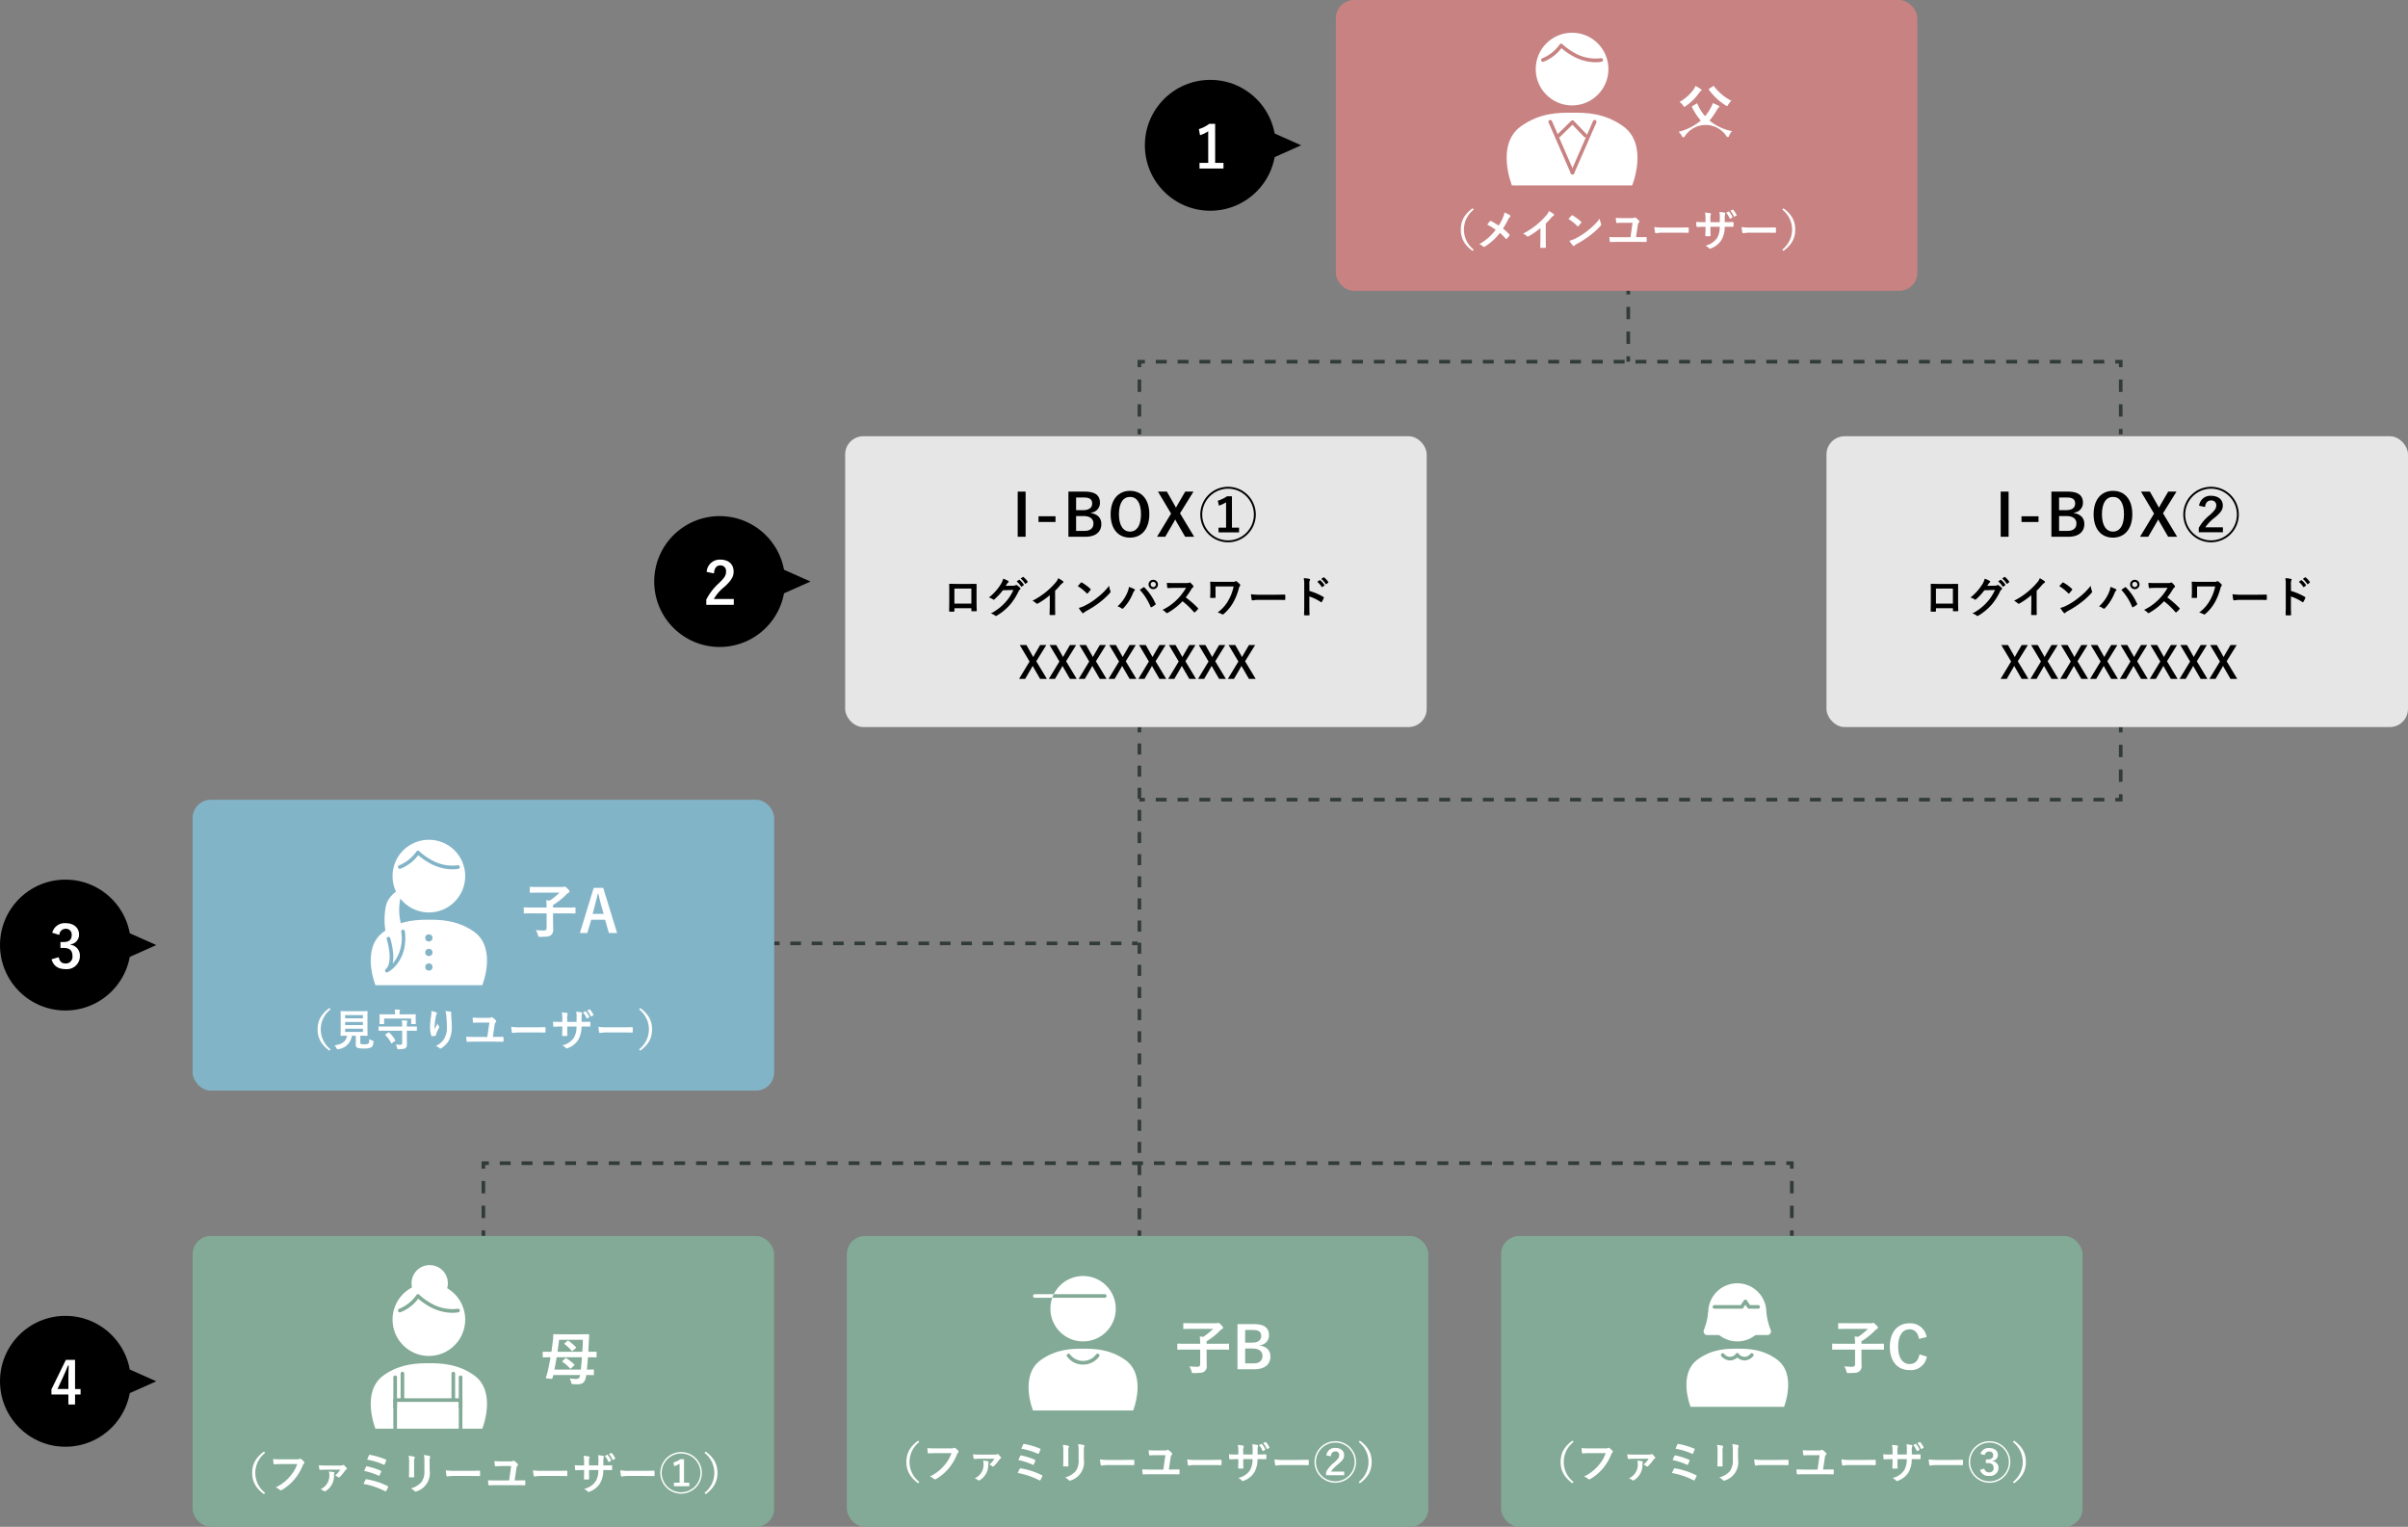 <svg xmlns="http://www.w3.org/2000/svg" xmlns:xlink="http://www.w3.org/1999/xlink" width="662.539" height="420" viewBox="0 0 662.539 420"><rect x="0" y="0" width="662.539" height="420" fill="#808080" stroke="none"/><defs><clipPath id="a"><circle cx="9" cy="9" r="9" transform="translate(7446.961 9404)" fill="none"/></clipPath></defs><g transform="translate(-315.461 -9053)"><g transform="translate(-6842.5)"><path d="M.5,1.5h-1V0h1Z" transform="translate(7605.961 9132.5)" fill="#323c37"/><path d="M.5,10.2h-1V6.8h1Zm0-6.8h-1V0h1Z" transform="translate(7605.961 9137.4)" fill="#323c37"/><path d="M.5,1.5h-1V0h1Z" transform="translate(7605.961 9151)" fill="#323c37"/></g><g transform="translate(-6842.5)"><path d="M.5,1.5h-1V0h1Z" transform="translate(7471.461 9252.97)" fill="#323c37"/><path d="M.5,130.911h-1v-3.044h1Zm0-6.089h-1v-3.044h1Zm0-6.089h-1v-3.044h1Zm0-6.089h-1V109.6h1Zm0-6.089h-1v-3.044h1Zm0-6.089h-1V97.422h1Zm0-6.089h-1V91.333h1Zm0-6.089h-1V85.244h1ZM.5,82.2h-1V79.156h1Zm0-6.089h-1V73.067h1Zm0-6.089h-1V66.978h1Zm0-6.089h-1V60.889h1Zm0-6.089h-1V54.8h1Zm0-6.089h-1V48.711h1Zm0-6.089h-1V42.622h1Zm0-6.089h-1V36.533h1Zm0-6.089h-1V30.444h1ZM.5,27.4h-1V24.356h1Zm0-6.089h-1V18.267h1Zm0-6.089h-1V12.178h1Zm0-6.089h-1V6.089h1Zm0-6.089h-1V0h1Z" transform="translate(7471.461 9257.514)" fill="#323c37"/><path d="M.5,1.5h-1V0h1Z" transform="translate(7471.461 9391.47)" fill="#323c37"/></g><g transform="translate(-6842.5)"><path d="M.5,1.5h-1V0h1Z" transform="translate(7741.461 9252.97)" fill="#323c37"/><path d="M.5,10.2h-1V6.8h1Zm0-6.8h-1V0h1Z" transform="translate(7741.461 9257.869)" fill="#323c37"/><path d="M7741.961,9273.47h-2v-1h1v-1h1Z" fill="#323c37"/><path d="M262.5.5h-3v-1h3Zm-6,0h-3v-1h3Zm-6,0h-3v-1h3Zm-6,0h-3v-1h3Zm-6,0h-3v-1h3Zm-6,0h-3v-1h3Zm-6,0h-3v-1h3Zm-6,0h-3v-1h3Zm-6,0h-3v-1h3Zm-6,0h-3v-1h3Zm-6,0h-3v-1h3Zm-6,0h-3v-1h3Zm-6,0h-3v-1h3Zm-6,0h-3v-1h3Zm-6,0h-3v-1h3Zm-6,0h-3v-1h3Zm-6,0h-3v-1h3Zm-6,0h-3v-1h3Zm-6,0h-3v-1h3Zm-6,0h-3v-1h3Zm-6,0h-3v-1h3Zm-6,0h-3v-1h3Zm-6,0h-3v-1h3Zm-6,0h-3v-1h3Zm-6,0h-3v-1h3Zm-6,0h-3v-1h3Zm-6,0h-3v-1h3Zm-6,0h-3v-1h3Zm-6,0h-3v-1h3Zm-6,0h-3v-1h3Zm-6,0h-3v-1h3Zm-6,0h-3v-1h3Zm-6,0h-3v-1h3Zm-6,0h-3v-1h3Zm-6,0h-3v-1h3Zm-6,0h-3v-1h3Zm-6,0h-3v-1h3Zm-6,0h-3v-1h3Zm-6,0h-3v-1h3Zm-6,0h-3v-1h3Zm-6,0h-3v-1h3Zm-6,0h-3v-1h3Zm-6,0h-3v-1h3Zm-6,0h-3v-1h3Z" transform="translate(7474.46 9272.97)" fill="#323c37"/><path d="M1.5.5H0v-1H1.5Z" transform="translate(7471.461 9272.97)" fill="#323c37"/></g><g transform="translate(-6842.5)"><path d="M.5,1.51H-.5V0H.5Z" transform="translate(7290.961 9391.46)" fill="#323c37"/><path d="M.5,11.887H-.5v-3.4H.5Zm0-6.792H-.5V1.7H.5Z" transform="translate(7290.961 9376.178)" fill="#323c37"/><path d="M7291.464,9374.479h-1.006v-2.013h2.013v1.006h-1.007Z" fill="#323c37"/><path d="M350.981.5h-3V-.5h3Zm-6,0h-3V-.5h3Zm-6,0h-3V-.5h3Zm-6,0h-3V-.5h3Zm-6,0h-3V-.5h3Zm-6,0h-3V-.5h3Zm-6,0h-3V-.5h3Zm-6,0h-3V-.5h3Zm-6,0h-3V-.5h3Zm-6,0h-3V-.5h3Zm-6,0h-3V-.5h3Zm-6,0h-3V-.5h3Zm-6,0h-3V-.5h3Zm-6,0h-3V-.5h3Zm-6,0h-3V-.5h3Zm-6,0h-3V-.5h3Zm-6,0h-3V-.5h3Zm-6,0h-3V-.5h3Zm-6,0h-3V-.5h3Zm-6,0h-3V-.5h3Zm-6,0h-3V-.5h3Zm-6,0h-3V-.5h3Zm-6,0h-3V-.5h3Zm-6,0h-3V-.5h3Zm-6,0h-3V-.5h3Zm-6,0h-3V-.5h3Zm-6,0h-3V-.5h3Zm-6,0h-3V-.5h3Zm-6,0h-3V-.5h3Zm-6,0h-3V-.5h3Zm-6,0h-3V-.5h3Zm-6,0h-3V-.5h3Zm-6,0h-3V-.5h3Zm-6,0h-3V-.5h3Zm-6,0h-3V-.5h3Zm-6,0h-3V-.5h3Zm-6,0h-3V-.5h3Zm-6,0h-3V-.5h3Zm-6,0h-3V-.5h3Zm-6,0h-3V-.5h3Zm-6,0h-3V-.5h3Zm-6,0h-3V-.5h3Zm-6,0h-3V-.5h3Zm-6,0H90V-.5h3Zm-6,0H84V-.5h3Zm-6,0H78V-.5h3Zm-6,0H72V-.5h3Zm-6,0H66V-.5h3Zm-6,0H60V-.5h3Zm-6,0H54V-.5h3Zm-6,0H48V-.5h3Zm-6,0H42V-.5h3Zm-6,0H36V-.5h3Zm-6,0H30V-.5h3Zm-6,0H24V-.5h3Zm-6,0H18V-.5h3Zm-6,0H12V-.5h3ZM9,.5H6V-.5H9ZM3,.5H0V-.5H3Z" transform="translate(7295.47 9372.97)" fill="#323c37"/><path d="M7651.464,9374.479h-1.006v-1.007h-1.006v-1.006h2.012Z" fill="#323c37"/><path d="M.5,10.189H-.5v-3.4H.5ZM.5,3.4H-.5V0H.5Z" transform="translate(7650.961 9377.875)" fill="#323c37"/><path d="M.5,1.51H-.5V0H.5Z" transform="translate(7650.961 9391.46)" fill="#323c37"/></g><g transform="translate(-6842.5)"><path d="M.5,1.51H-.5V0H.5Z" transform="translate(7471.461 9170.99)" fill="#323c37"/><path d="M.5,11.887H-.5v-3.4H.5Zm0-6.792H-.5V1.7H.5Z" transform="translate(7471.461 9155.707)" fill="#323c37"/><path d="M7471.964,9154.01h-1.006V9152h2.013V9153h-1.007Z" fill="#323c37"/><path d="M260.981.5h-3V-.5h3Zm-6,0h-3V-.5h3Zm-6,0h-3V-.5h3Zm-6,0h-3V-.5h3Zm-6,0h-3V-.5h3Zm-6,0h-3V-.5h3Zm-6,0h-3V-.5h3Zm-6,0h-3V-.5h3Zm-6,0h-3V-.5h3Zm-6,0h-3V-.5h3Zm-6,0h-3V-.5h3Zm-6,0h-3V-.5h3Zm-6,0h-3V-.5h3Zm-6,0h-3V-.5h3Zm-6,0h-3V-.5h3Zm-6,0h-3V-.5h3Zm-6,0h-3V-.5h3Zm-6,0h-3V-.5h3Zm-6,0h-3V-.5h3Zm-6,0h-3V-.5h3Zm-6,0h-3V-.5h3Zm-6,0h-3V-.5h3Zm-6,0h-3V-.5h3Zm-6,0h-3V-.5h3Zm-6,0h-3V-.5h3Zm-6,0h-3V-.5h3Zm-6,0h-3V-.5h3Zm-6,0h-3V-.5h3Zm-6,0h-3V-.5h3Zm-6,0h-3V-.5h3Zm-6,0h-3V-.5h3Zm-6,0h-3V-.5h3Zm-6,0H66V-.5h3Zm-6,0H60V-.5h3Zm-6,0H54V-.5h3Zm-6,0H48V-.5h3Zm-6,0H42V-.5h3Zm-6,0H36V-.5h3Zm-6,0H30V-.5h3Zm-6,0H24V-.5h3Zm-6,0H18V-.5h3Zm-6,0H12V-.5h3ZM9,.5H6V-.5H9ZM3,.5H0V-.5H3Z" transform="translate(7475.97 9152.5)" fill="#323c37"/><path d="M7741.964,9154.01h-1.006V9153h-1.006V9152h2.012Z" fill="#323c37"/><path d="M.5,10.189H-.5v-3.4H.5ZM.5,3.4H-.5V0H.5Z" transform="translate(7741.461 9157.405)" fill="#323c37"/><path d="M.5,1.51H-.5V0H.5Z" transform="translate(7741.461 9170.99)" fill="#323c37"/></g><g transform="translate(-6842.5)"><path d="M1.51.5H0V-.5H1.51Z" transform="translate(7370.961 9312.5)" fill="#323c37"/><path d="M91.1.5H88.165V-.5H91.1ZM85.226.5H82.287V-.5h2.939ZM79.348.5H76.409V-.5h2.939ZM73.471.5H70.532V-.5h2.939ZM67.593.5H64.654V-.5h2.939ZM61.715.5H58.776V-.5h2.939ZM55.838.5H52.9V-.5h2.939ZM49.96.5H47.021V-.5H49.96ZM44.082.5H41.143V-.5h2.939ZM38.2.5H35.266V-.5H38.2ZM32.327.5H29.388V-.5h2.939ZM26.449.5H23.511V-.5h2.939ZM20.572.5H17.633V-.5h2.939ZM14.694.5H11.755V-.5h2.939ZM8.816.5H5.878V-.5H8.816ZM2.939.5H0V-.5H2.939Z" transform="translate(7375.409 9312.5)" fill="#323c37"/><path d="M1.509.5H0V-.5H1.509Z" transform="translate(7469.452 9312.5)" fill="#323c37"/></g><g transform="translate(-6842.5)"><circle cx="18" cy="18" r="18" transform="translate(7157.961 9294.97)"/><path d="M7200.961,9312.97l-9,4v-8Z"/><path d="M7172.336,9309.586a3.52,3.52,0,0,1,3.7-2.641c2.226,0,3.666,1.295,3.666,3.072a2.655,2.655,0,0,1-2.337,2.754v.111a2.971,2.971,0,0,1,2.577,3.074,3.581,3.581,0,0,1-3.906,3.633c-2.016,0-3.345-.816-3.889-2.705l1.969-.576c.272,1.232.848,1.729,1.905,1.729a1.823,1.823,0,0,0,1.873-2.064c0-1.393-.657-2.209-2.37-2.209h-.928v-1.633h.848c1.6,0,2.242-.689,2.242-1.922A1.55,1.55,0,0,0,7176,9308.5a1.691,1.691,0,0,0-1.7,1.68Z" fill="#fff"/></g><g transform="translate(-6842.5)"><circle cx="18" cy="18" r="18" transform="translate(7157.961 9414.97)"/><path d="M7200.961,9432.97l-9,4v-8Z"/><path d="M7178.61,9435.092h1.521v1.5h-1.521v2.77h-1.84v-2.77h-4.658v-1.407l3.97-8.116h2.528Zm-1.84-2.689c0-1.3.048-2.512.1-3.746h-.224c-.4,1.057-.865,2.129-1.361,3.2l-1.5,3.232h2.994Z" fill="#fff"/></g><g transform="translate(-6842.5)"><circle cx="18" cy="18" r="18" transform="translate(7472.961 9074.97)"/><path d="M7515.961,9092.97l-9,4v-8Z"/><path d="M7492.3,9097.813h2.289v1.552h-6.595v-1.552h2.4v-8.708a8.965,8.965,0,0,1-2.257,1.088l-.321-1.68a9.01,9.01,0,0,0,2.849-1.441h1.633Z" fill="#fff"/></g><g transform="translate(-6842.5)"><circle cx="18" cy="18" r="18" transform="translate(7337.961 9194.97)"/><path d="M7380.961,9212.97l-9,4v-8Z"/><path d="M7352.4,9210.322a3.578,3.578,0,0,1,3.762-3.377c2.192,0,3.65,1.184,3.65,3.3,0,1.359-.593,2.385-2.466,4.129a11.927,11.927,0,0,0-2.977,3.395h5.49v1.6h-7.571v-1.424a15.479,15.479,0,0,1,3.489-4.531c1.6-1.535,1.953-2.176,1.953-3.184a1.525,1.525,0,0,0-1.6-1.7c-1.009,0-1.633.752-1.729,2.209Z" fill="#fff"/></g><g transform="translate(-6842.5)"><rect width="160" height="80" rx="5" transform="translate(7210.961 9393)" fill="#82aa96"/><path d="M7309.363,9426.362c-1.361,0-1.808.032-1.906.032-.16,0-.176-.016-.176-.176V9425c0-.16.016-.176.176-.176.1,0,.545.032,1.906.032h.321c.127-.881.238-1.761.351-2.657a17.158,17.158,0,0,0,.145-1.985c0-.176.031-.208.191-.208.1,0,.625.032,2.178.032h5.137c1.552,0,2.1-.032,2.193-.032.16,0,.191.032.191.208l-.08,1.537-.16,3.105h.193c1.36,0,1.809-.032,1.905-.032.16,0,.176.016.176.176v1.217c0,.16-.016.176-.176.176-.1,0-.545-.032-1.905-.032h-.289c-.08,1.121-.175,2.257-.3,3.378,1.2,0,1.664-.032,1.759-.032.161,0,.176.016.176.176v1.217c0,.16-.015.176-.176.176-.095,0-.591-.032-1.937-.032v.064c-.207,1.6-.688,2.481-2.4,2.481-.288,0-.657,0-1.153-.032-.465-.032-.5-.048-.576-.4a4.979,4.979,0,0,0-.416-1.185,12.768,12.768,0,0,0,1.713.145c.736,0,1.008-.208,1.152-1.073h-7.379l-.224.816c-.065.272-.08.272-.961.177s-.928-.112-.832-.385a15.3,15.3,0,0,0,.48-1.584c.272-1.233.545-2.546.768-3.906Zm8.4,3.378c.129-1.1.224-2.241.32-3.378h-6.963c-.176,1.121-.385,2.257-.607,3.378Zm-5.971-8.2q-.19,1.657-.432,3.313h6.819c.08-1.121.129-2.241.16-3.313Zm1.682,5.138c.144-.144.175-.16.335-.048a13.233,13.233,0,0,1,2.129,1.681c.065.063.1.1.1.144s-.047.1-.144.177l-.752.736c-.176.16-.192.208-.336.063a12.3,12.3,0,0,0-2.08-1.809c-.145-.112-.114-.144.046-.288Zm.576-4.8c.16-.128.207-.145.351-.048a14.915,14.915,0,0,1,1.985,1.713c.064.063.08.1.08.144,0,.064-.032.112-.127.192l-.785.672a.309.309,0,0,1-.192.112c-.031,0-.08-.032-.129-.1a11.356,11.356,0,0,0-1.935-1.81c-.145-.111-.114-.144.062-.288Z" fill="#fff"/><path d="M7230.908,9452.666a6.939,6.939,0,0,0,0,10.986l-.312.371c-2.3-1.68-3.25-3.5-3.25-5.865s.947-4.186,3.25-5.863Z" fill="#fff"/><path d="M7235.424,9455.736c-.779,0-1.463.035-1.979.061-.156.012-.2-.072-.228-.24-.035-.24-.084-.863-.108-1.211a21.352,21.352,0,0,0,2.3.084h4.281a1.15,1.15,0,0,0,.661-.121.345.345,0,0,1,.179-.047.6.6,0,0,1,.229.059,3.736,3.736,0,0,1,.875.793.3.3,0,0,1,.084.2.411.411,0,0,1-.168.3,1.453,1.453,0,0,0-.276.469,14.145,14.145,0,0,1-2.327,3.9,13.463,13.463,0,0,1-3.406,2.854.576.576,0,0,1-.323.107.428.428,0,0,1-.3-.13,3.534,3.534,0,0,0-1.115-.661,11.566,11.566,0,0,0,3.922-3,10.123,10.123,0,0,0,2.027-3.418Z" fill="#fff"/><path d="M7247.725,9457.271c-.708,0-1.092.035-1.62.061-.121,0-.24-.037-.264-.156-.048-.229-.12-.721-.167-1.115.719.059,1.091.072,1.954.072h4.018a1.3,1.3,0,0,0,.635-.1.367.367,0,0,1,.168-.059.317.317,0,0,1,.192.1,4.109,4.109,0,0,1,.7.779.318.318,0,0,1,.059.18.189.189,0,0,1-.119.168.785.785,0,0,0-.312.252,13.18,13.18,0,0,1-1.559,1.871.286.286,0,0,1-.2.1.388.388,0,0,1-.264-.107,2.421,2.421,0,0,0-.8-.42,7.364,7.364,0,0,0,1.439-1.619Zm2.062.7c.144.035.2.1.2.191a.32.32,0,0,1-.047.168,1.075,1.075,0,0,0-.084.457,4.856,4.856,0,0,1-2.267,4.354.6.6,0,0,1-.287.119.357.357,0,0,1-.229-.107,3,3,0,0,0-.935-.492,4.049,4.049,0,0,0,2.435-3.9,3.158,3.158,0,0,0-.121-.982A10.394,10.394,0,0,1,7249.787,9457.967Z" fill="#fff"/><path d="M7258.524,9460.066a.266.266,0,0,1,.336-.145,20.412,20.412,0,0,1,5.745,1.871.211.211,0,0,1,.12.324,9.1,9.1,0,0,1-.479.982c-.06.1-.108.145-.181.145a.351.351,0,0,1-.168-.061,21.889,21.889,0,0,0-5.924-1.99C7258.129,9460.822,7258.369,9460.342,7258.524,9460.066Zm.157-3.574c.059-.133.131-.168.311-.121a18.843,18.843,0,0,1,3.658,1.164c.192.084.216.168.157.348a7.914,7.914,0,0,1-.4.924c-.059.107-.107.156-.168.156a.28.28,0,0,1-.155-.049,17.736,17.736,0,0,0-3.922-1.283A11.461,11.461,0,0,1,7258.681,9456.492Zm.792-3.131c.095-.191.155-.191.323-.156a22.181,22.181,0,0,1,4.269,1.26c.193.084.216.145.144.3a9.767,9.767,0,0,1-.42,1.043c-.059.143-.167.143-.287.084a19.554,19.554,0,0,0-4.533-1.379C7259.112,9454.164,7259.376,9453.553,7259.473,9453.361Z" fill="#fff"/><path d="M7270.524,9455.209a8.319,8.319,0,0,0-.131-1.752,9.025,9.025,0,0,1,1.487.252c.143.037.2.107.2.191a.475.475,0,0,1-.049.18,2.791,2.791,0,0,0-.131,1.141v2.422c0,.625.024,1.092.035,1.512,0,.18-.071.24-.263.24h-.959c-.168,0-.24-.061-.229-.205,0-.42.036-1.115.036-1.631Zm5.65,2.242a5.251,5.251,0,0,1-3.611,5.793.774.774,0,0,1-.251.061.4.4,0,0,1-.289-.145,3.919,3.919,0,0,0-1.019-.732,5.86,5.86,0,0,0,2.927-1.75,4.95,4.95,0,0,0,.8-3.2v-2.266a8.822,8.822,0,0,0-.131-1.955,7.387,7.387,0,0,1,1.559.264.2.2,0,0,1,.168.2.385.385,0,0,1-.049.193,3.634,3.634,0,0,0-.107,1.307Z" fill="#fff"/><path d="M7282.836,9459.01a9.532,9.532,0,0,0-1.763.145c-.143,0-.239-.072-.275-.252a13.126,13.126,0,0,1-.181-1.451,15.5,15.5,0,0,0,2.592.145h3.861c.911,0,1.835-.025,2.758-.037.181-.012.217.025.217.168a9.232,9.232,0,0,1,0,1.127c0,.145-.049.193-.217.182-.9-.014-1.787-.025-2.674-.025Z" fill="#fff"/><path d="M7300.365,9460.234c.612,0,1.248-.014,1.86-.025.227,0,.263.037.263.205a5.835,5.835,0,0,1,0,.924c0,.191-.036.238-.2.227-.683,0-1.427-.023-2.135-.023h-5.661c-.814,0-1.451.035-1.894.035-.2.014-.24-.035-.264-.227a10.335,10.335,0,0,1-.084-1.164c.684.049,1.44.061,2.135.061h3.658l.564-3.959h-2.626c-.577,0-1.188.026-1.7.061-.121,0-.144-.072-.168-.24a9.409,9.409,0,0,1-.108-1.187q.916.073,2.051.072h2.135a1.867,1.867,0,0,0,.887-.119.469.469,0,0,1,.192-.072.256.256,0,0,1,.168.072,4.666,4.666,0,0,1,.947.826.312.312,0,0,1,.108.217.33.33,0,0,1-.12.24,1.35,1.35,0,0,0-.324.791l-.491,3.287Z" fill="#fff"/><path d="M7306.836,9459.01a9.532,9.532,0,0,0-1.763.145c-.143,0-.239-.072-.275-.252a13.126,13.126,0,0,1-.181-1.451,15.5,15.5,0,0,0,2.592.145h3.861c.911,0,1.835-.025,2.758-.037.181-.012.217.025.217.168a9.232,9.232,0,0,1,0,1.127c0,.145-.049.193-.217.182-.9-.014-1.787-.025-2.674-.025Z" fill="#fff"/><path d="M7324.4,9456.1c.588,0,1.259-.012,1.812-.035.143-.012.155.059.168.191a6.525,6.525,0,0,1,0,.947c-.013.156-.037.2-.205.191-.407,0-1.139-.012-1.727-.012h-.492a7.116,7.116,0,0,1-.923,3.693,5.646,5.646,0,0,1-2.831,2.232,1.049,1.049,0,0,1-.335.107c-.072,0-.132-.037-.227-.133a2.782,2.782,0,0,0-1-.719,5.2,5.2,0,0,0,3.238-2.122,5.8,5.8,0,0,0,.707-3.06h-2.555v.432c0,.709,0,1.355.037,1.992.012.131-.072.154-.2.168a7.585,7.585,0,0,1-1.032,0c-.155-.014-.228-.037-.215-.168.035-.625.06-1.213.06-1.967v-.457h-.361c-.646,0-1.606.037-1.978.061-.1,0-.132-.072-.145-.229-.047-.252-.058-.672-.084-1.162.5.035,1.284.059,2.207.059h.361v-.875a8.425,8.425,0,0,0-.144-1.764,11.642,11.642,0,0,1,1.463.193c.132.023.18.084.18.168a.792.792,0,0,1-.073.25,3.01,3.01,0,0,0-.084,1.152v.875h2.58l.011-1.176a7.893,7.893,0,0,0-.108-1.643,11.269,11.269,0,0,1,1.4.205c.168.035.215.1.215.191a.667.667,0,0,1-.047.215,3.3,3.3,0,0,0-.1,1.057v1.139Zm.6-2.9a.127.127,0,0,1,.168.049,5.571,5.571,0,0,1,.923,1.451c.037.084.025.131-.071.18l-.492.252a.133.133,0,0,1-.2-.072,5.667,5.667,0,0,0-.97-1.559Zm1.128-.516c.071-.035.107-.023.168.049a5.1,5.1,0,0,1,.923,1.4.134.134,0,0,1-.072.2l-.48.24c-.107.049-.156.012-.191-.059a5.783,5.783,0,0,0-.972-1.561Z" fill="#fff"/><path d="M7330.836,9459.01a9.532,9.532,0,0,0-1.763.145c-.143,0-.239-.072-.275-.252a13.126,13.126,0,0,1-.181-1.451,15.5,15.5,0,0,0,2.592.145h3.861c.911,0,1.835-.025,2.758-.037.181-.012.217.025.217.168a9.232,9.232,0,0,1,0,1.127c0,.145-.049.193-.217.182-.9-.014-1.787-.025-2.674-.025Z" fill="#fff"/><path d="M7351.076,9458.158a5.721,5.721,0,1,1-5.721-5.72A5.727,5.727,0,0,1,7351.076,9458.158Zm-11.046,0a5.325,5.325,0,1,0,5.325-5.324A5.344,5.344,0,0,0,7340.03,9458.158Zm6.128,2.7h1.464v.971h-4.233v-.971h1.558v-5.217a6.079,6.079,0,0,1-1.487.684l-.216-1.008a7.269,7.269,0,0,0,1.9-.912h1.019Z" fill="#fff"/><path d="M7352.113,9452.295c2.3,1.678,3.251,3.5,3.251,5.863s-.947,4.186-3.251,5.865l-.31-.371a6.941,6.941,0,0,0,0-10.986Z" fill="#fff"/><circle cx="10" cy="10" r="10" transform="translate(7265.961 9406)" fill="#fff"/><circle cx="5" cy="5" r="5" transform="translate(7271.188 9401)" fill="#fff"/><path d="M7288.343,9431.273c-4.643-3.273-9.609-3.273-12.382-3.273s-7.738,0-12.382,3.273c-6.438,4.537-2.321,14.727-2.321,14.727h29.406S7294.782,9435.811,7288.343,9431.273Z" fill="#fff"/><path d="M7282.373,9414.13a13.129,13.129,0,0,1-6.407-1.819,17.733,17.733,0,0,1-2.932-2.064,11.26,11.26,0,0,1-4.915,3.729.5.5,0,0,1-.316-.949,10.816,10.816,0,0,0,4.742-3.8.5.5,0,0,1,.77-.076,16.106,16.106,0,0,0,3.166,2.307,11.554,11.554,0,0,0,7.4,1.554.5.5,0,1,1,.164.986A10.2,10.2,0,0,1,7282.373,9414.13Z" fill="#82aa96"/><path d="M7284.688,9446.5a.5.5,0,0,1-.5-.5v-7.365h-17V9446a.5.5,0,0,1-1,0v-7.865a.5.5,0,0,1,.5-.5h18a.5.5,0,0,1,.5.5V9446A.5.5,0,0,1,7284.688,9446.5Z" fill="#82aa96"/><path d="M0,8.772a.5.5,0,0,1-.5-.5V0A.5.5,0,0,1,0-.5.5.5,0,0,1,.5,0V8.272A.5.5,0,0,1,0,8.772Z" transform="translate(7266.688 9431.863)" fill="#82aa96"/><path d="M0,7.772a.5.5,0,0,1-.5-.5V0A.5.5,0,0,1,0-.5.5.5,0,0,1,.5,0V7.272A.5.5,0,0,1,0,7.772Z" transform="translate(7268.688 9430.863)" fill="#82aa96"/><path d="M0,8.772a.5.5,0,0,1-.5-.5V0A.5.5,0,0,1,0-.5.5.5,0,0,1,.5,0V8.272A.5.5,0,0,1,0,8.772Z" transform="translate(7284.688 9431.863)" fill="#82aa96"/><path d="M0,7.772a.5.5,0,0,1-.5-.5V0A.5.5,0,0,1,0-.5.5.5,0,0,1,.5,0V7.272A.5.5,0,0,1,0,7.772Z" transform="translate(7282.688 9430.863)" fill="#82aa96"/></g><g transform="translate(-6842.5)"><rect width="160" height="80" rx="5" transform="translate(7570.961 9393)" fill="#82aa96"/><path d="M7664.259,9424.243c-1.425,0-1.921.032-2.017.032-.16,0-.176-.017-.176-.177v-1.312c0-.16.016-.176.176-.176.1,0,.592.032,2.017.032h4.114a16.458,16.458,0,0,0-.129-2c.3.032.641.048.961.1a17.334,17.334,0,0,0,2.705-2.192h-5.81c-1.569,0-2.113.031-2.209.031-.161,0-.176-.016-.176-.176v-1.265c0-.16.015-.176.176-.176.1,0,.64.032,2.209.032h6.787a.831.831,0,0,0,.271-.064.5.5,0,0,1,.208-.048c.1,0,.225.048.7.513.5.5.592.656.592.832,0,.144-.1.256-.272.352a2.729,2.729,0,0,0-.688.561,18.533,18.533,0,0,1-3.569,2.817v.688h3.985c1.425,0,1.921-.032,2.017-.032.16,0,.176.016.176.176v1.313c0,.16-.016.177-.176.177-.1,0-.592-.032-2.017-.032h-3.985v1.824c0,1.169.031,1.969.031,2.529a1.8,1.8,0,0,1-.672,1.681c-.464.353-1.169.416-2.9.416-.5,0-.5.017-.609-.5a5.756,5.756,0,0,0-.591-1.345,18.791,18.791,0,0,0,2.224.112c.513,0,.753-.224.753-.784v-3.937Z" fill="#fff"/><path d="M7685.957,9421.3c-.3-1.729-1.2-2.625-2.608-2.625-1.841,0-3.122,1.6-3.122,4.77,0,3.153,1.312,4.771,3.122,4.771,1.488,0,2.384-.849,2.736-2.657l2.033.624a4.438,4.438,0,0,1-4.786,3.7c-3.217,0-5.394-2.32-5.394-6.418,0-4.114,2.193-6.451,5.394-6.451a4.505,4.505,0,0,1,4.722,3.777Z" fill="#fff"/><path d="M7590.908,9449.666a6.939,6.939,0,0,0,0,10.986l-.312.371c-2.3-1.68-3.25-3.5-3.25-5.865s.947-4.186,3.25-5.863Z" fill="#fff"/><path d="M7595.424,9452.736c-.779,0-1.463.035-1.979.061-.156.012-.2-.072-.228-.24-.035-.24-.084-.863-.108-1.211a21.352,21.352,0,0,0,2.3.084h4.281a1.15,1.15,0,0,0,.661-.121.345.345,0,0,1,.179-.047.6.6,0,0,1,.229.059,3.736,3.736,0,0,1,.875.793.3.3,0,0,1,.084.2.411.411,0,0,1-.168.3,1.453,1.453,0,0,0-.276.469,14.145,14.145,0,0,1-2.327,3.9,13.463,13.463,0,0,1-3.406,2.854.576.576,0,0,1-.323.107.428.428,0,0,1-.3-.13,3.534,3.534,0,0,0-1.115-.661,11.566,11.566,0,0,0,3.922-3,10.123,10.123,0,0,0,2.027-3.418Z" fill="#fff"/><path d="M7607.725,9454.271c-.708,0-1.092.035-1.62.061-.121,0-.24-.037-.264-.156-.048-.229-.12-.721-.167-1.115.719.059,1.091.072,1.954.072h4.018a1.3,1.3,0,0,0,.635-.1.367.367,0,0,1,.168-.059.317.317,0,0,1,.192.1,4.109,4.109,0,0,1,.7.779.318.318,0,0,1,.059.18.189.189,0,0,1-.119.168.785.785,0,0,0-.312.252,13.18,13.18,0,0,1-1.559,1.871.286.286,0,0,1-.2.1.388.388,0,0,1-.264-.107,2.421,2.421,0,0,0-.8-.42,7.364,7.364,0,0,0,1.439-1.619Zm2.062.7c.144.035.2.1.2.191a.32.32,0,0,1-.047.168,1.075,1.075,0,0,0-.084.457,4.856,4.856,0,0,1-2.267,4.354.6.6,0,0,1-.287.119.357.357,0,0,1-.229-.107,3,3,0,0,0-.935-.492,4.049,4.049,0,0,0,2.435-3.9,3.158,3.158,0,0,0-.121-.982A10.394,10.394,0,0,1,7609.787,9454.967Z" fill="#fff"/><path d="M7618.524,9457.066a.266.266,0,0,1,.336-.145,20.412,20.412,0,0,1,5.745,1.871.211.211,0,0,1,.12.324,9.1,9.1,0,0,1-.479.982c-.06.1-.108.145-.181.145a.351.351,0,0,1-.168-.061,21.889,21.889,0,0,0-5.924-1.99C7618.129,9457.822,7618.369,9457.342,7618.524,9457.066Zm.157-3.574c.059-.133.131-.168.311-.121a18.843,18.843,0,0,1,3.658,1.164c.192.084.216.168.157.348a7.914,7.914,0,0,1-.4.924c-.059.107-.107.156-.168.156a.28.28,0,0,1-.155-.049,17.736,17.736,0,0,0-3.922-1.283A11.461,11.461,0,0,1,7618.681,9453.492Zm.792-3.131c.095-.191.155-.191.323-.156a22.181,22.181,0,0,1,4.269,1.26c.193.084.216.145.144.3a9.767,9.767,0,0,1-.42,1.043c-.059.143-.167.143-.287.084a19.554,19.554,0,0,0-4.533-1.379C7619.112,9451.164,7619.376,9450.553,7619.473,9450.361Z" fill="#fff"/><path d="M7630.524,9452.209a8.319,8.319,0,0,0-.131-1.752,9.025,9.025,0,0,1,1.487.252c.143.037.2.107.2.191a.475.475,0,0,1-.049.18,2.791,2.791,0,0,0-.131,1.141v2.422c0,.625.024,1.092.035,1.512,0,.18-.071.24-.263.24h-.959c-.168,0-.24-.061-.229-.205,0-.42.036-1.115.036-1.631Zm5.65,2.242a5.251,5.251,0,0,1-3.611,5.793.774.774,0,0,1-.251.061.4.4,0,0,1-.289-.145,3.919,3.919,0,0,0-1.019-.732,5.86,5.86,0,0,0,2.927-1.75,4.95,4.95,0,0,0,.8-3.2v-2.266a8.822,8.822,0,0,0-.131-1.955,7.387,7.387,0,0,1,1.559.264.2.2,0,0,1,.168.2.385.385,0,0,1-.049.193,3.634,3.634,0,0,0-.107,1.307Z" fill="#fff"/><path d="M7642.836,9456.01a9.532,9.532,0,0,0-1.763.145c-.143,0-.239-.072-.275-.252a13.126,13.126,0,0,1-.181-1.451,15.5,15.5,0,0,0,2.592.145h3.861c.911,0,1.835-.025,2.758-.037.181-.012.217.025.217.168a9.232,9.232,0,0,1,0,1.127c0,.145-.049.193-.217.182-.9-.014-1.787-.025-2.674-.025Z" fill="#fff"/><path d="M7660.365,9457.234c.612,0,1.248-.014,1.86-.025.227,0,.263.037.263.205a5.835,5.835,0,0,1,0,.924c0,.191-.036.238-.2.227-.683,0-1.427-.023-2.135-.023h-5.661c-.814,0-1.451.035-1.894.035-.2.014-.24-.035-.264-.227a10.335,10.335,0,0,1-.084-1.164c.684.049,1.44.061,2.135.061h3.658l.564-3.959h-2.626c-.577,0-1.188.026-1.7.061-.121,0-.144-.072-.168-.24a9.409,9.409,0,0,1-.108-1.187q.916.073,2.051.072h2.135a1.867,1.867,0,0,0,.887-.119.469.469,0,0,1,.192-.072.256.256,0,0,1,.168.072,4.666,4.666,0,0,1,.947.826.312.312,0,0,1,.108.217.33.33,0,0,1-.12.24,1.35,1.35,0,0,0-.324.791l-.491,3.287Z" fill="#fff"/><path d="M7666.836,9456.01a9.532,9.532,0,0,0-1.763.145c-.143,0-.239-.072-.275-.252a13.126,13.126,0,0,1-.181-1.451,15.5,15.5,0,0,0,2.592.145h3.861c.911,0,1.835-.025,2.758-.037.181-.012.217.025.217.168a9.232,9.232,0,0,1,0,1.127c0,.145-.049.193-.217.182-.9-.014-1.787-.025-2.674-.025Z" fill="#fff"/><path d="M7684.4,9453.1c.588,0,1.259-.012,1.812-.035.143-.012.155.059.168.191a6.525,6.525,0,0,1,0,.947c-.013.156-.037.2-.205.191-.407,0-1.139-.012-1.727-.012h-.492a7.116,7.116,0,0,1-.923,3.693,5.646,5.646,0,0,1-2.831,2.232,1.049,1.049,0,0,1-.335.107c-.072,0-.132-.037-.227-.133a2.782,2.782,0,0,0-1-.719,5.2,5.2,0,0,0,3.238-2.122,5.8,5.8,0,0,0,.707-3.06h-2.555v.432c0,.709,0,1.355.037,1.992.012.131-.072.154-.2.168a7.585,7.585,0,0,1-1.032,0c-.155-.014-.228-.037-.215-.168.035-.625.06-1.213.06-1.967v-.457h-.361c-.646,0-1.606.037-1.978.061-.1,0-.132-.072-.145-.229-.047-.252-.058-.672-.084-1.162.5.035,1.284.059,2.207.059h.361v-.875a8.425,8.425,0,0,0-.144-1.764,11.642,11.642,0,0,1,1.463.193c.132.023.18.084.18.168a.792.792,0,0,1-.073.25,3.01,3.01,0,0,0-.084,1.152v.875h2.58l.011-1.176a7.893,7.893,0,0,0-.108-1.643,11.269,11.269,0,0,1,1.4.205c.168.035.215.1.215.191a.667.667,0,0,1-.047.215,3.3,3.3,0,0,0-.1,1.057v1.139Zm.6-2.9a.127.127,0,0,1,.168.049,5.571,5.571,0,0,1,.923,1.451c.037.084.025.131-.071.18l-.492.252a.133.133,0,0,1-.2-.072,5.667,5.667,0,0,0-.97-1.559Zm1.128-.516c.071-.035.107-.023.168.049a5.1,5.1,0,0,1,.923,1.4.134.134,0,0,1-.072.2l-.48.24c-.107.049-.156.012-.191-.059a5.783,5.783,0,0,0-.972-1.561Z" fill="#fff"/><path d="M7690.836,9456.01a9.532,9.532,0,0,0-1.763.145c-.143,0-.239-.072-.275-.252a13.126,13.126,0,0,1-.181-1.451,15.5,15.5,0,0,0,2.592.145h3.861c.911,0,1.835-.025,2.758-.037.181-.012.217.025.217.168a9.232,9.232,0,0,1,0,1.127c0,.145-.049.193-.217.182-.9-.014-1.787-.025-2.674-.025Z" fill="#fff"/><path d="M7711.076,9455.158a5.721,5.721,0,1,1-5.721-5.72A5.727,5.727,0,0,1,7711.076,9455.158Zm-11.046,0a5.325,5.325,0,1,0,5.325-5.324A5.344,5.344,0,0,0,7700.03,9455.158Zm2.83-2.23a2.32,2.32,0,0,1,2.423-1.6c1.451,0,2.387.768,2.387,1.871a1.67,1.67,0,0,1-1.535,1.656v.072a1.818,1.818,0,0,1,1.7,1.857,2.258,2.258,0,0,1-2.555,2.2,2.344,2.344,0,0,1-2.543-1.643l1.188-.359a1.266,1.266,0,0,0,1.367,1.043,1.14,1.14,0,0,0,1.2-1.223c0-.828-.467-1.332-1.535-1.332h-.6v-1h.528c1.008,0,1.488-.443,1.488-1.174a.991.991,0,0,0-1.1-1.008,1.215,1.215,0,0,0-1.248.982Z" fill="#fff"/><path d="M7712.113,9449.295c2.3,1.678,3.251,3.5,3.251,5.863s-.947,4.186-3.251,5.865l-.31-.371a6.941,6.941,0,0,0,0-10.986Z" fill="#fff"/><circle cx="8" cy="8" r="8" transform="translate(7627.961 9406)" fill="#fff"/><path d="M7646.795,9426.909c-4.063-2.909-8.061-2.909-10.834-2.909s-6.771,0-10.834,2.909c-5.634,4.034-2.031,13.091-2.031,13.091h25.731S7652.429,9430.943,7646.795,9426.909Z" fill="#fff"/><path d="M7635.961,9414v6.25h-8.273a1,1,0,0,1-.936-1.349,18.59,18.59,0,0,0,1.209-4.9Z" fill="#fff"/><path d="M7635.961,9414v6.25h8.273a1,1,0,0,0,.936-1.349,18.609,18.609,0,0,1-1.209-4.9Z" fill="#fff"/><path d="M7641.688,9413h-2.5a.5.5,0,0,1-.416-.223l-.584-.876-.584.876a.5.5,0,0,1-.416.223h-7.5a.5.5,0,0,1,0-1h7.232l.852-1.277a.5.5,0,0,1,.832,0l.852,1.277h2.232a.5.5,0,0,1,0,1Z" fill="#82aa96"/><path d="M7633.961,9427.234a3.259,3.259,0,0,1-2.4-1.194.5.5,0,0,1,.791-.612,2,2,0,0,0,3.211,0,.5.5,0,0,1,.79.613A3.259,3.259,0,0,1,7633.961,9427.234Z" fill="#82aa96"/><path d="M7637.961,9427.234a3.259,3.259,0,0,1-2.4-1.194.5.5,0,0,1,.791-.612,2,2,0,0,0,3.211,0,.5.5,0,0,1,.79.613A3.259,3.259,0,0,1,7637.961,9427.234Z" fill="#82aa96"/></g><g transform="translate(-6842.5)"><rect width="160" height="80" rx="5" transform="translate(7390.961 9393)" fill="#82aa96"/><path d="M7484.074,9424.243c-1.424,0-1.92.032-2.015.032-.161,0-.176-.017-.176-.177v-1.312c0-.16.015-.176.176-.176.095,0,.591.032,2.015.032h4.115a16.862,16.862,0,0,0-.128-2c.3.032.64.048.96.1a17.344,17.344,0,0,0,2.706-2.192h-5.811c-1.568,0-2.113.031-2.209.031-.16,0-.176-.016-.176-.176v-1.265c0-.16.016-.176.176-.176.1,0,.641.032,2.209.032h6.787a.845.845,0,0,0,.272-.064.49.49,0,0,1,.207-.048c.1,0,.224.048.705.513.5.5.592.656.592.832,0,.144-.1.256-.272.352a2.7,2.7,0,0,0-.687.561,18.562,18.562,0,0,1-3.571,2.817v.688h3.987c1.423,0,1.919-.032,2.015-.032.16,0,.176.016.176.176v1.313c0,.16-.016.177-.176.177-.1,0-.592-.032-2.015-.032h-3.987v1.824c0,1.169.031,1.969.031,2.529a1.8,1.8,0,0,1-.671,1.681c-.463.353-1.168.416-2.9.416-.5,0-.5.017-.609-.5a5.7,5.7,0,0,0-.592-1.345,18.822,18.822,0,0,0,2.225.112c.513,0,.753-.224.753-.784v-3.937Z" fill="#fff"/><path d="M7502.877,9417.232c3.1,0,4.24,1.136,4.24,3.089a2.7,2.7,0,0,1-2.465,2.705v.112c1.842.3,2.85,1.393,2.85,2.993,0,2.192-1.568,3.521-4.4,3.521h-4.659v-12.421Zm-2.322,5.105h1.888c1.7,0,2.53-.7,2.53-1.809s-.608-1.681-2.336-1.681h-2.082Zm0,5.7h2.3c1.649,0,2.465-.768,2.465-2.064,0-1.265-1.008-2.017-2.736-2.017h-2.033Z" fill="#fff"/><path d="M7410.908,9449.666a6.939,6.939,0,0,0,0,10.986l-.312.371c-2.3-1.68-3.25-3.5-3.25-5.865s.947-4.186,3.25-5.863Z" fill="#fff"/><path d="M7415.424,9452.736c-.779,0-1.463.035-1.979.061-.156.012-.2-.072-.228-.24-.035-.24-.084-.863-.108-1.211a21.352,21.352,0,0,0,2.3.084h4.281a1.15,1.15,0,0,0,.661-.121.345.345,0,0,1,.179-.047.6.6,0,0,1,.229.059,3.736,3.736,0,0,1,.875.793.3.3,0,0,1,.084.2.411.411,0,0,1-.168.3,1.453,1.453,0,0,0-.276.469,14.145,14.145,0,0,1-2.327,3.9,13.463,13.463,0,0,1-3.406,2.854.576.576,0,0,1-.323.107.428.428,0,0,1-.3-.13,3.534,3.534,0,0,0-1.115-.661,11.566,11.566,0,0,0,3.922-3,10.123,10.123,0,0,0,2.027-3.418Z" fill="#fff"/><path d="M7427.725,9454.271c-.708,0-1.092.035-1.62.061-.121,0-.24-.037-.264-.156-.048-.229-.12-.721-.167-1.115.719.059,1.091.072,1.954.072h4.018a1.3,1.3,0,0,0,.635-.1.367.367,0,0,1,.168-.059.317.317,0,0,1,.192.1,4.109,4.109,0,0,1,.7.779.318.318,0,0,1,.059.18.189.189,0,0,1-.119.168.785.785,0,0,0-.312.252,13.18,13.18,0,0,1-1.559,1.871.286.286,0,0,1-.2.1.388.388,0,0,1-.264-.107,2.421,2.421,0,0,0-.8-.42,7.364,7.364,0,0,0,1.439-1.619Zm2.062.7c.144.035.2.1.2.191a.32.32,0,0,1-.047.168,1.075,1.075,0,0,0-.084.457,4.856,4.856,0,0,1-2.267,4.354.6.6,0,0,1-.287.119.357.357,0,0,1-.229-.107,3,3,0,0,0-.935-.492,4.049,4.049,0,0,0,2.435-3.9,3.158,3.158,0,0,0-.121-.982A10.394,10.394,0,0,1,7429.787,9454.967Z" fill="#fff"/><path d="M7438.524,9457.066a.266.266,0,0,1,.336-.145,20.412,20.412,0,0,1,5.745,1.871.211.211,0,0,1,.12.324,9.1,9.1,0,0,1-.479.982c-.06.1-.108.145-.181.145a.351.351,0,0,1-.168-.061,21.889,21.889,0,0,0-5.924-1.99C7438.129,9457.822,7438.369,9457.342,7438.524,9457.066Zm.157-3.574c.059-.133.131-.168.311-.121a18.843,18.843,0,0,1,3.658,1.164c.192.084.216.168.157.348a7.914,7.914,0,0,1-.4.924c-.059.107-.107.156-.168.156a.28.28,0,0,1-.155-.049,17.736,17.736,0,0,0-3.922-1.283A11.461,11.461,0,0,1,7438.681,9453.492Zm.792-3.131c.095-.191.155-.191.323-.156a22.181,22.181,0,0,1,4.269,1.26c.193.084.216.145.144.3a9.767,9.767,0,0,1-.42,1.043c-.059.143-.167.143-.287.084a19.554,19.554,0,0,0-4.533-1.379C7439.112,9451.164,7439.376,9450.553,7439.473,9450.361Z" fill="#fff"/><path d="M7450.524,9452.209a8.319,8.319,0,0,0-.131-1.752,9.025,9.025,0,0,1,1.487.252c.143.037.2.107.2.191a.475.475,0,0,1-.049.18,2.791,2.791,0,0,0-.131,1.141v2.422c0,.625.024,1.092.035,1.512,0,.18-.071.24-.263.24h-.959c-.168,0-.24-.061-.229-.205,0-.42.036-1.115.036-1.631Zm5.65,2.242a5.251,5.251,0,0,1-3.611,5.793.774.774,0,0,1-.251.061.4.4,0,0,1-.289-.145,3.919,3.919,0,0,0-1.019-.732,5.86,5.86,0,0,0,2.927-1.75,4.95,4.95,0,0,0,.8-3.2v-2.266a8.822,8.822,0,0,0-.131-1.955,7.387,7.387,0,0,1,1.559.264.2.2,0,0,1,.168.2.385.385,0,0,1-.049.193,3.634,3.634,0,0,0-.107,1.307Z" fill="#fff"/><path d="M7462.836,9456.01a9.532,9.532,0,0,0-1.763.145c-.143,0-.239-.072-.275-.252a13.126,13.126,0,0,1-.181-1.451,15.5,15.5,0,0,0,2.592.145h3.861c.911,0,1.835-.025,2.758-.037.181-.012.217.025.217.168a9.232,9.232,0,0,1,0,1.127c0,.145-.049.193-.217.182-.9-.014-1.787-.025-2.674-.025Z" fill="#fff"/><path d="M7480.365,9457.234c.612,0,1.248-.014,1.86-.025.227,0,.263.037.263.205a5.835,5.835,0,0,1,0,.924c0,.191-.036.238-.2.227-.683,0-1.427-.023-2.135-.023h-5.661c-.814,0-1.451.035-1.894.035-.2.014-.24-.035-.264-.227a10.335,10.335,0,0,1-.084-1.164c.684.049,1.44.061,2.135.061h3.658l.564-3.959h-2.626c-.577,0-1.188.026-1.7.061-.121,0-.144-.072-.168-.24a9.409,9.409,0,0,1-.108-1.187q.916.073,2.051.072h2.135a1.867,1.867,0,0,0,.887-.119.469.469,0,0,1,.192-.072.256.256,0,0,1,.168.072,4.666,4.666,0,0,1,.947.826.312.312,0,0,1,.108.217.33.33,0,0,1-.12.24,1.35,1.35,0,0,0-.324.791l-.491,3.287Z" fill="#fff"/><path d="M7486.836,9456.01a9.532,9.532,0,0,0-1.763.145c-.143,0-.239-.072-.275-.252a13.126,13.126,0,0,1-.181-1.451,15.5,15.5,0,0,0,2.592.145h3.861c.911,0,1.835-.025,2.758-.037.181-.012.217.025.217.168a9.232,9.232,0,0,1,0,1.127c0,.145-.049.193-.217.182-.9-.014-1.787-.025-2.674-.025Z" fill="#fff"/><path d="M7504.4,9453.1c.588,0,1.259-.012,1.812-.035.143-.012.155.059.168.191a6.525,6.525,0,0,1,0,.947c-.013.156-.037.2-.205.191-.407,0-1.139-.012-1.727-.012h-.492a7.116,7.116,0,0,1-.923,3.693,5.646,5.646,0,0,1-2.831,2.232,1.049,1.049,0,0,1-.335.107c-.072,0-.132-.037-.227-.133a2.782,2.782,0,0,0-1-.719,5.2,5.2,0,0,0,3.238-2.122,5.8,5.8,0,0,0,.707-3.06h-2.555v.432c0,.709,0,1.355.037,1.992.012.131-.072.154-.2.168a7.585,7.585,0,0,1-1.032,0c-.155-.014-.228-.037-.215-.168.035-.625.06-1.213.06-1.967v-.457h-.361c-.646,0-1.606.037-1.978.061-.1,0-.132-.072-.145-.229-.047-.252-.058-.672-.084-1.162.5.035,1.284.059,2.207.059h.361v-.875a8.425,8.425,0,0,0-.144-1.764,11.642,11.642,0,0,1,1.463.193c.132.023.18.084.18.168a.792.792,0,0,1-.073.25,3.01,3.01,0,0,0-.084,1.152v.875h2.58l.011-1.176a7.893,7.893,0,0,0-.108-1.643,11.269,11.269,0,0,1,1.4.205c.168.035.215.1.215.191a.667.667,0,0,1-.047.215,3.3,3.3,0,0,0-.1,1.057v1.139Zm.6-2.9a.127.127,0,0,1,.168.049,5.571,5.571,0,0,1,.923,1.451c.037.084.025.131-.071.18l-.492.252a.133.133,0,0,1-.2-.072,5.667,5.667,0,0,0-.97-1.559Zm1.128-.516c.071-.035.107-.023.168.049a5.1,5.1,0,0,1,.923,1.4.134.134,0,0,1-.072.2l-.48.24c-.107.049-.156.012-.191-.059a5.783,5.783,0,0,0-.972-1.561Z" fill="#fff"/><path d="M7510.836,9456.01a9.532,9.532,0,0,0-1.763.145c-.143,0-.239-.072-.275-.252a13.126,13.126,0,0,1-.181-1.451,15.5,15.5,0,0,0,2.592.145h3.861c.911,0,1.835-.025,2.758-.037.181-.012.217.025.217.168a9.232,9.232,0,0,1,0,1.127c0,.145-.049.193-.217.182-.9-.014-1.787-.025-2.674-.025Z" fill="#fff"/><path d="M7531.076,9455.158a5.721,5.721,0,1,1-5.721-5.72A5.727,5.727,0,0,1,7531.076,9455.158Zm-11.046,0a5.325,5.325,0,1,0,5.325-5.324A5.344,5.344,0,0,0,7520.03,9455.158Zm2.866-1.811a2.319,2.319,0,0,1,2.459-2.051c1.427,0,2.422.732,2.422,1.99,0,.912-.407,1.451-1.642,2.5a8.581,8.581,0,0,0-1.967,2.014h3.634v1.008h-4.978v-.9a9.032,9.032,0,0,1,2.327-2.687c1.032-.947,1.284-1.367,1.284-1.932a.969.969,0,0,0-1.068-1.031c-.707,0-1.151.469-1.248,1.344Z" fill="#fff"/><path d="M7532.113,9449.295c2.3,1.678,3.251,3.5,3.251,5.863s-.947,4.186-3.251,5.865l-.31-.371a6.941,6.941,0,0,0,0-10.986Z" fill="#fff"/><path d="M6,.5H0A.5.5,0,0,1-.5,0,.5.5,0,0,1,0-.5H6a.5.5,0,0,1,.5.5A.5.5,0,0,1,6,.5Z" transform="translate(7442.688 9409.5)" fill="#fff"/><circle cx="9" cy="9" r="9" transform="translate(7446.961 9404)" fill="#fff"/><path d="M7467.569,9427.091c-4.353-3.091-8.835-3.091-11.608-3.091s-7.255,0-11.608,3.091c-6.036,4.286-2.176,13.909-2.176,13.909h27.569S7473.6,9431.377,7467.569,9427.091Z" fill="#fff"/><g clip-path="url(#a)"><path d="M15.224.5H0A.5.5,0,0,1-.5,0,.5.5,0,0,1,0-.5H15.224a.5.5,0,0,1,.5.5A.5.5,0,0,1,15.224.5Z" transform="translate(7446.688 9409.5)" fill="#82aa96"/></g><path d="M7455.961,9428.364a5.343,5.343,0,0,1-4.422-2.231.5.5,0,0,1,.843-.539h0a4.5,4.5,0,0,0,7.157,0,.5.5,0,1,1,.844.537A5.343,5.343,0,0,1,7455.961,9428.364Z" fill="#82aa96"/></g><g transform="translate(-6842.5)"><rect width="160" height="80" rx="5" transform="translate(7525.5 9053)" fill="#c88282"/><path d="M7624.7,9081.521c.208-.111.225-.1.3.08a12.8,12.8,0,0,0,2.1,3.361,13.069,13.069,0,0,0,1.633-2.448,5.392,5.392,0,0,0,.48-1.153,13,13,0,0,1,1.585.721c.143.08.208.16.208.256,0,.112-.08.177-.193.272a3.1,3.1,0,0,0-.511.7,17.784,17.784,0,0,1-1.986,2.85,13.74,13.74,0,0,0,6.2,2.913,3.5,3.5,0,0,0-.769,1.2c-.128.3-.16.416-.32.416a1.655,1.655,0,0,1-.353-.08,6.843,6.843,0,0,0-11.668.064,1.141,1.141,0,0,1-.368.1c-.128,0-.192-.112-.352-.4a4.74,4.74,0,0,0-.865-1.12,15.091,15.091,0,0,0,6.1-3.089,15.312,15.312,0,0,1-2.417-3.729c-.08-.16-.065-.177.16-.288Zm1.249-3.985c.128.1.176.176.176.272s-.08.176-.208.256a1.258,1.258,0,0,0-.416.416,14.683,14.683,0,0,1-3.746,3.714c-.176.128-.272.191-.352.191-.112,0-.177-.111-.352-.368a4.368,4.368,0,0,0-.977-.976,12.25,12.25,0,0,0,3.794-3.33,4.206,4.206,0,0,0,.576-1.072A11.949,11.949,0,0,1,7625.952,9077.536Zm3.249-.784c.1-.063.16-.112.208-.112a.2.2,0,0,1,.145.1,14.241,14.241,0,0,0,4.769,3.985,5.9,5.9,0,0,0-.864,1.072c-.16.256-.225.368-.336.368-.08,0-.177-.064-.368-.176a16.763,16.763,0,0,1-4.594-4.29c-.1-.145-.08-.192.1-.32Z" fill="#fff"/><path d="M7563.447,9110.666a6.94,6.94,0,0,0,0,10.986l-.312.371c-2.3-1.68-3.25-3.5-3.25-5.865s.947-4.186,3.25-5.863Z" fill="#fff"/><path d="M7571.441,9112.945a5.553,5.553,0,0,0,.455-1.477,5.867,5.867,0,0,1,1.512.756.252.252,0,0,1,.12.205.354.354,0,0,1-.132.264,2.626,2.626,0,0,0-.54.8,23.467,23.467,0,0,1-1.367,2.375,13.952,13.952,0,0,1,1.763,1.631.257.257,0,0,1,.072.168.314.314,0,0,1-.06.156c-.24.313-.479.576-.731.852a.186.186,0,0,1-.144.084c-.061,0-.108-.037-.168-.107a12.211,12.211,0,0,0-1.571-1.584,15.764,15.764,0,0,1-4.1,3.743.55.55,0,0,1-.277.095.328.328,0,0,1-.226-.084,3.563,3.563,0,0,0-1.08-.66,14.653,14.653,0,0,0,4.521-3.934,13.268,13.268,0,0,0-2.339-1.428c.349-.443.636-.814.792-.982a.166.166,0,0,1,.12-.061.327.327,0,0,1,.144.049,17.723,17.723,0,0,1,2.087,1.26A14.177,14.177,0,0,0,7571.441,9112.945Z" fill="#fff"/><path d="M7583.262,9118.473c0,.828.011,1.535.035,2.5.013.156-.047.2-.18.2a10.235,10.235,0,0,1-1.2,0c-.132,0-.18-.047-.168-.191.012-.863.049-1.643.049-2.459v-2.795a20.765,20.765,0,0,1-3.3,2.3.333.333,0,0,1-.18.049.338.338,0,0,1-.252-.121,4.481,4.481,0,0,0-1.031-.707,20.4,20.4,0,0,0,6.332-4.965,3.475,3.475,0,0,0,.756-1.236,10.974,10.974,0,0,1,1.331.84.218.218,0,0,1,.1.18.344.344,0,0,1-.168.264,3.97,3.97,0,0,0-.721.66,19.08,19.08,0,0,1-1.4,1.512Z" fill="#fff"/><path d="M7590.344,9112.309a.224.224,0,0,1,.168-.1.311.311,0,0,1,.156.061,12.533,12.533,0,0,1,2.291,1.7c.072.072.107.119.107.168a.257.257,0,0,1-.072.156c-.18.238-.575.719-.743.9-.06.061-.1.1-.144.1s-.095-.035-.156-.1a12.662,12.662,0,0,0-2.447-1.955C7589.769,9112.92,7590.116,9112.549,7590.344,9112.309Zm1.044,6.32a17.727,17.727,0,0,0,3.454-2.23,18.054,18.054,0,0,0,3.286-3.262,5.313,5.313,0,0,0,.336,1.4.583.583,0,0,1,.059.229c0,.107-.059.2-.191.359a19.658,19.658,0,0,1-2.759,2.543,25.9,25.9,0,0,1-3.622,2.352,4.182,4.182,0,0,0-.8.551.325.325,0,0,1-.215.119.3.3,0,0,1-.2-.131,8.274,8.274,0,0,1-.96-1.332A7.234,7.234,0,0,0,7591.388,9118.629Z" fill="#fff"/><path d="M7608.9,9118.234c.612,0,1.248-.014,1.86-.025.227,0,.263.037.263.205a5.954,5.954,0,0,1,0,.924c0,.191-.036.238-.2.227-.683,0-1.427-.023-2.135-.023h-5.661c-.814,0-1.451.035-1.894.035-.2.014-.24-.035-.264-.227a10.335,10.335,0,0,1-.084-1.164c.684.049,1.44.061,2.135.061h3.658l.564-3.959h-2.626c-.577,0-1.188.026-1.7.061-.121,0-.144-.072-.167-.24a9.367,9.367,0,0,1-.109-1.187q.916.073,2.051.072h2.135a1.867,1.867,0,0,0,.887-.119.47.47,0,0,1,.192-.072.257.257,0,0,1,.168.072,4.64,4.64,0,0,1,.947.826.314.314,0,0,1,.108.217.331.331,0,0,1-.12.24,1.353,1.353,0,0,0-.324.791l-.491,3.287Z" fill="#fff"/><path d="M7615.375,9117.01a9.548,9.548,0,0,0-1.763.145c-.143,0-.239-.072-.275-.252a13.22,13.22,0,0,1-.181-1.451,15.513,15.513,0,0,0,2.592.145h3.861c.912,0,1.835-.025,2.758-.037.181-.012.217.025.217.168a9.232,9.232,0,0,1,0,1.127c0,.145-.049.193-.217.182-.9-.014-1.787-.025-2.674-.025Z" fill="#fff"/><path d="M7632.94,9114.1c.588,0,1.259-.012,1.812-.035.144-.012.155.059.168.191a6.525,6.525,0,0,1,0,.947c-.013.156-.037.2-.205.191-.407,0-1.139-.012-1.727-.012h-.492a7.121,7.121,0,0,1-.923,3.693,5.646,5.646,0,0,1-2.831,2.232,1.042,1.042,0,0,1-.335.107c-.072,0-.132-.037-.227-.133a2.787,2.787,0,0,0-1-.719,5.2,5.2,0,0,0,3.238-2.122,5.8,5.8,0,0,0,.707-3.06h-2.555v.432c0,.709,0,1.355.037,1.992.012.131-.072.154-.2.168a7.585,7.585,0,0,1-1.032,0c-.155-.014-.228-.037-.215-.168.035-.625.06-1.213.06-1.967v-.457h-.361c-.646,0-1.606.037-1.978.061-.1,0-.132-.072-.145-.229-.047-.252-.058-.672-.084-1.162.5.035,1.285.059,2.207.059h.361v-.875a8.425,8.425,0,0,0-.144-1.764,11.642,11.642,0,0,1,1.463.193c.132.023.18.084.18.168a.792.792,0,0,1-.073.25,3.01,3.01,0,0,0-.084,1.152v.875h2.58l.011-1.176a7.893,7.893,0,0,0-.108-1.643,11.269,11.269,0,0,1,1.4.205c.168.035.215.1.215.191a.667.667,0,0,1-.047.215,3.311,3.311,0,0,0-.1,1.057v1.139Zm.6-2.9a.127.127,0,0,1,.168.049,5.584,5.584,0,0,1,.923,1.451c.037.084.025.131-.071.18l-.492.252a.133.133,0,0,1-.205-.072,5.666,5.666,0,0,0-.97-1.559Zm1.128-.516c.071-.035.107-.023.168.049a5.084,5.084,0,0,1,.923,1.4.134.134,0,0,1-.072.2l-.48.24c-.107.049-.156.012-.191-.059a5.783,5.783,0,0,0-.972-1.561Z" fill="#fff"/><path d="M7639.375,9117.01a9.548,9.548,0,0,0-1.763.145c-.143,0-.239-.072-.275-.252a13.22,13.22,0,0,1-.181-1.451,15.513,15.513,0,0,0,2.592.145h3.861c.912,0,1.835-.025,2.758-.037.181-.012.217.025.217.168a9.232,9.232,0,0,1,0,1.127c0,.145-.049.193-.217.182-.9-.014-1.787-.025-2.674-.025Z" fill="#fff"/><path d="M7648.652,9110.295c2.3,1.678,3.251,3.5,3.251,5.863s-.948,4.186-3.251,5.865l-.31-.371a6.942,6.942,0,0,0,0-10.986Z" fill="#fff"/><circle cx="10" cy="10" r="10" transform="translate(7580.5 9062)" fill="#fff"/><path d="M7604.43,9087.636c-5.224-3.636-10.157-3.636-13.93-3.636s-8.706,0-13.93,3.636c-7.243,5.043-2.611,16.364-2.611,16.364h33.082S7611.673,9092.679,7604.43,9087.636Z" fill="#fff"/><path d="M7596.912,9070.13a13.129,13.129,0,0,1-6.407-1.819,17.733,17.733,0,0,1-2.932-2.064,11.26,11.26,0,0,1-4.915,3.729.5.5,0,0,1-.316-.949,10.816,10.816,0,0,0,4.742-3.8.5.5,0,0,1,.77-.076,16.106,16.106,0,0,0,3.166,2.307,11.542,11.542,0,0,0,7.4,1.554.5.5,0,1,1,.164.986A10.2,10.2,0,0,1,7596.912,9070.13Z" fill="#c88282"/><path d="M6.114,14.5a.5.5,0,0,1-.458-.3L-.458.2A.5.5,0,0,1-.2-.458.5.5,0,0,1,.458-.2l6.114,14a.5.5,0,0,1-.458.7Z" transform="translate(7584.5 9086.5)" fill="#c88282"/><path d="M0,14.5a.5.5,0,0,1-.2-.042A.5.5,0,0,1-.458,13.8L5.655-.2a.5.5,0,0,1,.658-.258A.5.5,0,0,1,6.572.2L.458,14.2A.5.5,0,0,1,0,14.5Z" transform="translate(7590.613 9086.5)" fill="#c88282"/><path d="M7594.171,9090.809a.5.5,0,0,1-.361-.154l-3.208-3.343-3.424,3.354a.5.5,0,0,1-.7-.715l3.785-3.708a.5.5,0,0,1,.35-.143h.008a.5.5,0,0,1,.353.154l3.558,3.708a.5.5,0,0,1-.361.846Z" fill="#c88282"/></g><g transform="translate(-6842.5)"><rect width="160" height="80" rx="5" transform="translate(7210.961 9273)" fill="#82b4c8"/><path d="M7304.259,9304.243c-1.425,0-1.921.032-2.017.032-.16,0-.176-.017-.176-.177v-1.312c0-.16.016-.176.176-.176.1,0,.592.032,2.017.032h4.114a16.458,16.458,0,0,0-.129-2c.3.032.641.048.961.1a17.334,17.334,0,0,0,2.705-2.192h-5.81c-1.569,0-2.113.031-2.209.031-.161,0-.176-.016-.176-.176v-1.265c0-.16.015-.176.176-.176.1,0,.64.032,2.209.032h6.787a.831.831,0,0,0,.271-.064.5.5,0,0,1,.208-.048c.1,0,.225.048.7.513.5.5.592.656.592.832,0,.144-.1.256-.272.352a2.729,2.729,0,0,0-.688.561,18.533,18.533,0,0,1-3.569,2.817v.688h3.985c1.425,0,1.921-.032,2.017-.032.16,0,.176.016.176.176v1.313c0,.16-.016.177-.176.177-.1,0-.592-.032-2.017-.032h-3.985v1.824c0,1.169.031,1.969.031,2.529a1.8,1.8,0,0,1-.672,1.681c-.464.353-1.169.416-2.9.416-.5,0-.5.017-.609-.5a5.756,5.756,0,0,0-.591-1.345,18.791,18.791,0,0,0,2.224.112c.513,0,.753-.224.753-.784v-3.937Z" fill="#fff"/><path d="M7327.75,9309.653h-2.257l-1.056-3.649h-3.81l-1.072,3.649h-2.049l3.809-12.421h2.61Zm-4.418-7.764c-.271-.976-.464-1.889-.736-3.057h-.144c-.272,1.185-.5,2.081-.768,3.041l-.672,2.529h3.041Z" fill="#fff"/><path d="M7248.908,9330.666a6.939,6.939,0,0,0,0,10.986l-.312.371c-2.3-1.68-3.25-3.5-3.25-5.865s.947-4.186,3.25-5.863Z" fill="#fff"/><path d="M7257.094,9339.8c0,.275.06.359.217.4a4.145,4.145,0,0,0,.935.059,2.371,2.371,0,0,0,1.031-.154c.192-.145.287-.469.3-1.271a4.418,4.418,0,0,0,.876.42c.3.107.3.107.265.406-.072.84-.229,1.153-.565,1.393a3.725,3.725,0,0,1-2,.359,5.83,5.83,0,0,1-1.811-.168.785.785,0,0,1-.491-.852v-2.482h-1.079a4.3,4.3,0,0,1-3.682,3.693,1.462,1.462,0,0,1-.252.037c-.12,0-.156-.061-.276-.3a2.828,2.828,0,0,0-.587-.779c2.122-.264,3.238-1.152,3.477-2.65h-.024c-1.163,0-1.547.023-1.619.023-.131,0-.144-.012-.144-.131,0-.084.025-.529.025-1.465v-3.586c0-.959-.025-1.4-.025-1.486,0-.119.013-.133.144-.133.072,0,.48.025,1.643.025h3.863c1.15,0,1.558-.025,1.642-.025.12,0,.132.014.132.133,0,.084-.024.527-.024,1.486v3.586c0,.936.024,1.393.024,1.465,0,.119-.012.131-.132.131-.084,0-.492-.023-1.642-.023h-.217Zm-4.174-7.557v.877h4.894v-.877Zm4.894,2.736v-.852h-4.894v.852Zm0,1.006h-4.894v.889h4.894Z" fill="#fff"/><path d="M7263.781,9336.531c-1.08,0-1.451.023-1.523.023-.119,0-.132-.012-.132-.145v-.91c0-.121.013-.133.132-.133.072,0,.443.023,1.523.023h4.833a10.205,10.205,0,0,0-.095-1.715c.456.013.9.037,1.331.084.12.012.191.084.191.145a.616.616,0,0,1-.071.252,3.566,3.566,0,0,0-.073,1.211v.023h1.117c1.066,0,1.438-.023,1.51-.023.121,0,.132.012.132.133v.91c0,.133-.011.145-.132.145-.072,0-.444-.023-1.51-.023H7269.9v1.846c0,.672.025,1.236.025,1.848s-.1.84-.4,1.08c-.239.2-.743.3-1.846.311-.384.012-.384,0-.468-.359a3.46,3.46,0,0,0-.359-.936,10.526,10.526,0,0,0,1.306.061c.336,0,.456-.1.456-.385v-3.465Zm6.848-4.5c1.115,0,1.523-.023,1.6-.023.119,0,.131.012.131.131,0,.072-.024.289-.024.625v.5c0,1.068.024,1.236.024,1.32,0,.119-.012.131-.131.131h-1.008c-.119,0-.132-.012-.132-.131v-1.416h-7.437v1.416c0,.119-.011.131-.13.131h-1.008c-.12,0-.132-.012-.132-.131,0-.084.024-.252.024-1.32v-.406c0-.432-.024-.637-.024-.721,0-.119.012-.131.132-.131.072,0,.479.023,1.6.023h2.531v-.191a4.873,4.873,0,0,0-.084-1.141c.431,0,.863.025,1.283.061.12.012.18.061.18.119a.605.605,0,0,1-.06.24,1.889,1.889,0,0,0-.06.709v.2Zm-5.828,5c.119-.084.156-.072.252,0a10.128,10.128,0,0,1,1.654,2.074c.072.107.061.145-.071.24l-.827.589a.4.4,0,0,1-.145.069c-.048,0-.072-.035-.1-.1a7.916,7.916,0,0,0-1.547-2.146c-.108-.1-.084-.131.06-.229Z" fill="#fff"/><path d="M7277.977,9331.494c.155.059.226.131.226.238a.273.273,0,0,1-.084.193,1.4,1.4,0,0,0-.215.563c-.168.816-.263,1.668-.336,2.291a12.043,12.043,0,0,0-.036,1.32c.264-.469.516-.924.839-1.535a2.5,2.5,0,0,0,.373.779.277.277,0,0,1,.071.191.563.563,0,0,1-.12.3,9.786,9.786,0,0,0-.707,1.535,1.4,1.4,0,0,0-.06.359.168.168,0,0,1-.157.191c-.143.035-.659.107-.959.145-.083.012-.144-.072-.167-.156a7.676,7.676,0,0,1-.36-2.436,25.378,25.378,0,0,1,.287-2.986,10.819,10.819,0,0,0,.1-1.367A6.346,6.346,0,0,1,7277.977,9331.494Zm3.9-.205c.24.061.265.121.24.324a4.438,4.438,0,0,0-.023.551c.084,1.141.168,2.232.168,3.1a7.888,7.888,0,0,1-.912,4.162,6.6,6.6,0,0,1-1.979,1.93.412.412,0,0,1-.24.084.347.347,0,0,1-.252-.131,2.761,2.761,0,0,0-1.02-.553,5.917,5.917,0,0,0,2.04-1.607,5.777,5.777,0,0,0,1.007-3.826c0-.852-.06-2.1-.144-2.865a5.623,5.623,0,0,0-.252-1.307A6.911,6.911,0,0,1,7281.873,9331.289Z" fill="#fff"/><path d="M7294.365,9338.234c.612,0,1.248-.014,1.86-.025.227,0,.263.037.263.205a5.835,5.835,0,0,1,0,.924c0,.191-.036.238-.2.227-.683,0-1.427-.023-2.135-.023h-5.661c-.814,0-1.451.035-1.894.035-.2.014-.24-.035-.264-.227a10.335,10.335,0,0,1-.084-1.164c.684.049,1.44.061,2.135.061h3.658l.564-3.959h-2.626c-.577,0-1.188.026-1.7.061-.121,0-.144-.072-.168-.24a9.409,9.409,0,0,1-.108-1.187q.916.073,2.051.072h2.135a1.867,1.867,0,0,0,.887-.119.469.469,0,0,1,.192-.072.256.256,0,0,1,.168.072,4.666,4.666,0,0,1,.947.826.312.312,0,0,1,.108.217.33.33,0,0,1-.12.24,1.35,1.35,0,0,0-.324.791l-.491,3.287Z" fill="#fff"/><path d="M7300.836,9337.01a9.532,9.532,0,0,0-1.763.145c-.143,0-.239-.072-.275-.252a13.126,13.126,0,0,1-.181-1.451,15.5,15.5,0,0,0,2.592.145h3.861c.911,0,1.835-.025,2.758-.037.181-.012.217.025.217.168a9.232,9.232,0,0,1,0,1.127c0,.145-.049.193-.217.182-.9-.014-1.787-.025-2.674-.025Z" fill="#fff"/><path d="M7318.4,9334.1c.588,0,1.259-.012,1.812-.035.143-.012.155.059.168.191a6.525,6.525,0,0,1,0,.947c-.013.156-.037.2-.205.191-.407,0-1.139-.012-1.727-.012h-.492a7.116,7.116,0,0,1-.923,3.693,5.646,5.646,0,0,1-2.831,2.232,1.049,1.049,0,0,1-.335.107c-.072,0-.132-.037-.227-.133a2.782,2.782,0,0,0-1-.719,5.2,5.2,0,0,0,3.238-2.122,5.8,5.8,0,0,0,.707-3.06h-2.555v.432c0,.709,0,1.355.037,1.992.012.131-.072.154-.2.168a7.585,7.585,0,0,1-1.032,0c-.155-.014-.228-.037-.215-.168.035-.625.06-1.213.06-1.967v-.457h-.361c-.646,0-1.606.037-1.978.061-.1,0-.132-.072-.145-.229-.047-.252-.058-.672-.084-1.162.5.035,1.284.059,2.207.059h.361v-.875a8.425,8.425,0,0,0-.144-1.764,11.642,11.642,0,0,1,1.463.193c.132.023.18.084.18.168a.792.792,0,0,1-.073.25,3.01,3.01,0,0,0-.084,1.152v.875h2.58l.011-1.176a7.893,7.893,0,0,0-.108-1.643,11.269,11.269,0,0,1,1.4.205c.168.035.215.1.215.191a.667.667,0,0,1-.047.215,3.3,3.3,0,0,0-.1,1.057v1.139Zm.6-2.9a.127.127,0,0,1,.168.049,5.571,5.571,0,0,1,.923,1.451c.037.084.025.131-.071.18l-.492.252a.133.133,0,0,1-.2-.072,5.667,5.667,0,0,0-.97-1.559Zm1.128-.516c.071-.035.107-.023.168.049a5.1,5.1,0,0,1,.923,1.4.134.134,0,0,1-.072.2l-.48.24c-.107.049-.156.012-.191-.059a5.783,5.783,0,0,0-.972-1.561Z" fill="#fff"/><path d="M7324.836,9337.01a9.532,9.532,0,0,0-1.763.145c-.143,0-.239-.072-.275-.252a13.126,13.126,0,0,1-.181-1.451,15.5,15.5,0,0,0,2.592.145h3.861c.911,0,1.835-.025,2.758-.037.181-.012.217.025.217.168a9.232,9.232,0,0,1,0,1.127c0,.145-.049.193-.217.182-.9-.014-1.787-.025-2.674-.025Z" fill="#fff"/><path d="M7334.113,9330.295c2.3,1.678,3.251,3.5,3.251,5.863s-.948,4.186-3.251,5.865l-.31-.371a6.943,6.943,0,0,0,0-10.986Z" fill="#fff"/><circle cx="10" cy="10" r="10" transform="translate(7265.961 9284)" fill="#fff"/><path d="M7288.343,9309.273c-4.643-3.273-9.609-3.273-12.382-3.273s-7.738,0-12.382,3.273c-6.438,4.537-2.321,14.727-2.321,14.727h29.406S7294.782,9313.811,7288.343,9309.273Z" fill="#fff"/><path d="M7282.373,9292.13a13.129,13.129,0,0,1-6.407-1.819,17.733,17.733,0,0,1-2.932-2.064,11.26,11.26,0,0,1-4.915,3.729.5.5,0,0,1-.316-.949,10.816,10.816,0,0,0,4.742-3.8.5.5,0,0,1,.77-.076,16.106,16.106,0,0,0,3.166,2.307,11.542,11.542,0,0,0,7.4,1.554.5.5,0,1,1,.164.986A10.2,10.2,0,0,1,7282.373,9292.13Z" fill="#82b4c8"/><path d="M7269.188,9297s-4,1.455-5,5a19.211,19.211,0,0,0,0,8l4.221-2.461A14.918,14.918,0,0,1,7269.188,9297Z" fill="#fff"/><path d="M7264.405,9320.5a.5.5,0,0,1-.33-.876c1.158-1.014,1.189-3.164,1.012-4.79a19.621,19.621,0,0,0-.714-3.445.5.5,0,1,1,.951-.307,20.255,20.255,0,0,1,.757,3.644,10.483,10.483,0,0,1-.092,3.341,8.845,8.845,0,0,0,.638-.785,10.905,10.905,0,0,0,1.725-7.983.5.5,0,0,1,.434-.559.452.452,0,0,1,.063,0,.5.5,0,0,1,.5.438,13.7,13.7,0,0,1-.286,5.248,10.461,10.461,0,0,1-1.654,3.492,8.761,8.761,0,0,1-2.774,2.533A.506.506,0,0,1,7264.405,9320.5Z" fill="#82b4c8"/><circle cx="1" cy="1" r="1" transform="translate(7274.961 9310)" fill="#82b4c8"/><circle cx="1" cy="1" r="1" transform="translate(7274.961 9314)" fill="#82b4c8"/><circle cx="1" cy="1" r="1" transform="translate(7274.961 9318)" fill="#82b4c8"/></g><g transform="translate(-6842.5)"><rect width="160" height="80" rx="5" transform="translate(7660.5 9173)" fill="#e6e6e6"/><path d="M7710.611,9200.653h-2.176v-12.421h2.176Z"/><path d="M7718.837,9196.588h-4.674v-1.569h4.674Z"/><path d="M7726.821,9188.232c3.1,0,4.241,1.136,4.241,3.089a2.7,2.7,0,0,1-2.464,2.705v.112c1.84.3,2.848,1.393,2.848,2.993,0,2.192-1.568,3.521-4.4,3.521h-4.658v-12.421Zm-2.321,5.105h1.889c1.7,0,2.529-.7,2.529-1.809s-.608-1.681-2.337-1.681H7724.5Zm0,5.7h2.305c1.648,0,2.465-.768,2.465-2.064,0-1.265-1.008-2.017-2.737-2.017H7724.5Z"/><path d="M7744.646,9194.442c0,4.1-2.144,6.451-5.33,6.451s-5.313-2.321-5.313-6.419c0-4.113,2.16-6.45,5.33-6.45C7742.518,9188.024,7744.646,9190.329,7744.646,9194.442Zm-8.355.017c0,3.169,1.217,4.77,3.042,4.77s3.024-1.6,3.024-4.77c0-3.186-1.2-4.771-3.024-4.771S7736.291,9191.273,7736.291,9194.459Z"/><path d="M7753.093,9194.2l3.889,6.451h-2.48l-2.306-3.985c-.159-.271-.271-.513-.431-.769-.145.256-.273.5-.416.769l-2.322,3.985h-2.256l3.857-6.371-3.6-6.05h2.45l2,3.521c.175.3.32.592.5.9.175-.3.336-.607.511-.928l2.034-3.489h2.273Z"/><path d="M7773.944,9194.539a7.635,7.635,0,1,1-7.635-7.636A7.644,7.644,0,0,1,7773.944,9194.539Zm-14.742,0a7.107,7.107,0,1,0,7.107-7.107A7.132,7.132,0,0,0,7759.2,9194.539Zm3.825-2.417a3.094,3.094,0,0,1,3.282-2.737c1.9,0,3.233.977,3.233,2.657,0,1.216-.544,1.937-2.192,3.329a11.4,11.4,0,0,0-2.625,2.689h4.849v1.344h-6.642v-1.2a12.017,12.017,0,0,1,3.1-3.585c1.376-1.266,1.712-1.825,1.712-2.577a1.292,1.292,0,0,0-1.424-1.377c-.944,0-1.537.624-1.665,1.793Z"/><path d="M7690.631,9220.313v.708c0,.2-.047.228-.264.239-.3.013-.647.013-.947,0-.2-.012-.264-.036-.252-.18.012-.624.036-1.475.036-2.387v-2.938c0-.647.013-1.295-.024-1.99,0-.119.049-.168.132-.168.635.035,1.343.035,2.147.035h2.854c.78,0,1.691,0,2.255-.023.132,0,.168.06.157.239,0,.588-.013,1.235-.013,1.943v2.866c0,1.044.036,1.632.059,2.28,0,.167-.059.2-.227.2-.359.012-.743.012-1.1,0-.144,0-.156-.024-.156-.192v-.636Zm4.654-5.409h-4.666v4.138h4.666Z"/><path d="M7706.889,9214.113a1.111,1.111,0,0,0,.6-.145.244.244,0,0,1,.157-.048.344.344,0,0,1,.191.072,5.445,5.445,0,0,1,.816.647.392.392,0,0,1,.157.276.345.345,0,0,1-.145.251,1.458,1.458,0,0,0-.4.517,16.537,16.537,0,0,1-2.374,3.705,15.209,15.209,0,0,1-3.646,2.986.322.322,0,0,1-.192.061.428.428,0,0,1-.277-.132,3.14,3.14,0,0,0-1.138-.552,13.814,13.814,0,0,0,3.994-3.059,12.264,12.264,0,0,0,2.219-3.406l-2.9.084a16.746,16.746,0,0,1-2.267,2.459.373.373,0,0,1-.252.132.29.29,0,0,1-.18-.072,3.253,3.253,0,0,0-1.151-.516,14.229,14.229,0,0,0,3.226-3.562,5.158,5.158,0,0,0,.708-1.619,5.817,5.817,0,0,1,1.4.636.251.251,0,0,1,.121.2.24.24,0,0,1-.132.2,1.354,1.354,0,0,0-.3.324c-.132.2-.252.384-.4.6Zm1.488-1.619c.059-.048.107-.036.18.023a5.541,5.541,0,0,1,1.138,1.283.12.12,0,0,1-.035.192l-.5.372a.125.125,0,0,1-.2-.036,5.918,5.918,0,0,0-1.212-1.391Zm1.066-.78c.073-.048.109-.035.18.024a5.039,5.039,0,0,1,1.141,1.235.14.14,0,0,1-.037.216l-.48.372a.123.123,0,0,1-.2-.036,5.639,5.639,0,0,0-1.2-1.379Z"/><path d="M7718.325,9219.474c0,.828.013,1.535.036,2.5.012.156-.048.2-.179.2a10.252,10.252,0,0,1-1.2,0c-.132,0-.179-.048-.168-.192.012-.863.048-1.643.048-2.458v-2.795a20.736,20.736,0,0,1-3.3,2.3.339.339,0,0,1-.179.048.333.333,0,0,1-.252-.12,4.509,4.509,0,0,0-1.032-.707,19.3,19.3,0,0,0,3.778-2.459,19.544,19.544,0,0,0,2.555-2.507,3.474,3.474,0,0,0,.755-1.235,10.662,10.662,0,0,1,1.331.84.214.214,0,0,1,.1.18.343.343,0,0,1-.168.264,4.044,4.044,0,0,0-.719.66,19.171,19.171,0,0,1-1.4,1.511Z"/><path d="M7725.408,9213.31a.222.222,0,0,1,.168-.1.317.317,0,0,1,.156.06,12.491,12.491,0,0,1,2.29,1.7c.073.072.109.12.109.168a.267.267,0,0,1-.072.156c-.18.239-.577.719-.745.9-.059.06-.095.1-.143.1s-.1-.036-.155-.1a12.7,12.7,0,0,0-2.448-1.955C7724.832,9213.921,7725.18,9213.549,7725.408,9213.31Zm1.043,6.32a17.81,17.81,0,0,0,3.455-2.23,17.989,17.989,0,0,0,3.285-3.263,5.409,5.409,0,0,0,.336,1.4.588.588,0,0,1,.061.229c0,.107-.061.2-.192.359a19.662,19.662,0,0,1-2.759,2.543,25.8,25.8,0,0,1-3.621,2.351,4.151,4.151,0,0,0-.805.552.329.329,0,0,1-.215.119.308.308,0,0,1-.2-.132,8.29,8.29,0,0,1-.96-1.332A7.164,7.164,0,0,0,7726.451,9219.63Z"/><path d="M7738.1,9216.224a6.019,6.019,0,0,0,.54-1.774,11.937,11.937,0,0,1,1.487.611.206.206,0,0,1,.143.191.352.352,0,0,1-.12.24,2.318,2.318,0,0,0-.42.731,13.2,13.2,0,0,1-2.566,4.03.449.449,0,0,1-.336.18.4.4,0,0,1-.275-.12,3.34,3.34,0,0,0-1.056-.516A10.631,10.631,0,0,0,7738.1,9216.224Zm4.486-1.631a.281.281,0,0,1,.168-.071.246.246,0,0,1,.179.095,15.067,15.067,0,0,1,3.01,4.4.3.3,0,0,1,.049.168.233.233,0,0,1-.121.191,7.265,7.265,0,0,1-1,.636c-.155.072-.239.048-.288-.107a15.7,15.7,0,0,0-2.962-4.666C7742.062,9214.952,7742.385,9214.725,7742.59,9214.593Zm4.041-.815a1.295,1.295,0,0,1-2.59,0,1.264,1.264,0,0,1,1.295-1.283A1.28,1.28,0,0,1,7746.631,9213.777Zm-2,0a.708.708,0,1,0,.708-.708A.687.687,0,0,0,7744.628,9213.777Z"/><path d="M7754.409,9213.382a1.754,1.754,0,0,0,.827-.108.2.2,0,0,1,.133-.048.393.393,0,0,1,.2.1,4.284,4.284,0,0,1,.78.84.306.306,0,0,1,.06.155.332.332,0,0,1-.156.24,2.218,2.218,0,0,0-.444.527,18.775,18.775,0,0,1-1.535,2.243,28.273,28.273,0,0,1,3.323,2.9.276.276,0,0,1,.095.169.289.289,0,0,1-.084.18,6.394,6.394,0,0,1-.8.815.209.209,0,0,1-.145.072.249.249,0,0,1-.168-.1,21.872,21.872,0,0,0-3.118-2.975,17.282,17.282,0,0,1-4.03,3.166.766.766,0,0,1-.276.1.268.268,0,0,1-.2-.108,3.279,3.279,0,0,0-1.007-.779,14.533,14.533,0,0,0,4.221-3.059,14.741,14.741,0,0,0,2.256-3.011l-3.095.013c-.624,0-1.247.023-1.9.071-.1.013-.131-.071-.156-.2a7.08,7.08,0,0,1-.108-1.248c.648.049,1.248.049,2.027.049Z"/><path d="M7762.463,9215.816c0,.419,0,1.007.013,1.438,0,.192-.025.2-.216.216-.336.013-.72.013-1.056,0-.155,0-.227-.012-.227-.132.035-.479.059-1.02.059-1.522v-1.128c0-.7-.012-1.115-.048-1.559,0-.072.061-.12.157-.12.527.023,1.283.048,2,.048h4.043a1.245,1.245,0,0,0,.731-.132.259.259,0,0,1,.156-.072.391.391,0,0,1,.229.108,5.494,5.494,0,0,1,.886.791.325.325,0,0,1,.084.216.334.334,0,0,1-.107.229,1.942,1.942,0,0,0-.3.707,16.419,16.419,0,0,1-1.464,3.706,11.813,11.813,0,0,1-2.685,3.286.4.4,0,0,1-.289.132.389.389,0,0,1-.24-.084,3.533,3.533,0,0,0-1.151-.455,10.264,10.264,0,0,0,3.035-3.467,12.9,12.9,0,0,0,1.379-3.706h-4.99Z"/><path d="M7774.439,9218.011a9.637,9.637,0,0,0-1.763.144c-.143,0-.239-.071-.276-.251a13.3,13.3,0,0,1-.179-1.451,15.493,15.493,0,0,0,2.591.144h3.862c.91,0,1.834-.024,2.758-.036.179-.012.215.024.215.168a8.495,8.495,0,0,1,0,1.126c0,.146-.047.193-.215.182-.9-.013-1.787-.024-2.674-.024Z"/><path d="M7788.3,9215.552a16.878,16.878,0,0,1,3.813,1.632c.132.071.193.155.132.312a7.16,7.16,0,0,1-.515,1.043c-.048.084-.1.133-.157.133a.184.184,0,0,1-.131-.061,13.309,13.309,0,0,0-3.154-1.535v2.65c0,.78.024,1.487.047,2.351.013.145-.047.181-.215.181a8.125,8.125,0,0,1-1.068,0c-.168,0-.228-.036-.228-.181.036-.887.048-1.595.048-2.362v-5.9a9.167,9.167,0,0,0-.119-1.775,8.784,8.784,0,0,1,1.5.192c.168.035.229.107.229.2a.646.646,0,0,1-.1.276,3.116,3.116,0,0,0-.084,1.127Zm2.794-2.95c.059-.048.108-.036.18.024a5.522,5.522,0,0,1,1.139,1.283.12.12,0,0,1-.035.191l-.5.372a.126.126,0,0,1-.205-.036,5.9,5.9,0,0,0-1.211-1.391Zm1.067-.779c.072-.048.108-.036.18.024a4.98,4.98,0,0,1,1.139,1.234.14.14,0,0,1-.036.217l-.479.371a.123.123,0,0,1-.2-.036,5.667,5.667,0,0,0-1.2-1.379Z"/><path d="M7713.143,9234.907l2.915,4.834H7714.2l-1.727-2.986c-.12-.2-.2-.384-.325-.576-.108.192-.2.372-.311.576l-1.739,2.986h-1.691l2.891-4.773-2.7-4.534h1.835l1.5,2.639c.132.229.24.444.372.672.132-.228.252-.456.383-.7l1.524-2.615h1.7Z"/><path d="M7721.352,9234.907l2.914,4.834h-1.86l-1.726-2.986c-.12-.2-.2-.384-.325-.576-.107.192-.2.372-.311.576l-1.739,2.986h-1.692l2.891-4.773-2.7-4.534h1.835l1.5,2.639c.131.229.24.444.372.672.132-.228.252-.456.384-.7l1.522-2.615h1.7Z"/><path d="M7729.559,9234.907l2.914,4.834h-1.859l-1.727-2.986c-.119-.2-.2-.384-.325-.576-.107.192-.2.372-.31.576l-1.74,2.986h-1.691l2.89-4.773-2.7-4.534h1.834l1.5,2.639c.131.229.24.444.371.672.133-.228.252-.456.385-.7l1.522-2.615h1.7Z"/><path d="M7737.767,9234.907l2.915,4.834h-1.86l-1.726-2.986c-.121-.2-.205-.384-.325-.576-.108.192-.2.372-.312.576l-1.738,2.986h-1.692l2.891-4.773-2.7-4.534h1.836l1.5,2.639c.132.229.24.444.373.672.131-.228.252-.456.383-.7l1.523-2.615h1.7Z"/><path d="M7745.975,9234.907l2.914,4.834h-1.859l-1.727-2.986c-.119-.2-.2-.384-.324-.576-.108.192-.2.372-.311.576l-1.74,2.986h-1.691l2.89-4.773-2.7-4.534h1.834l1.5,2.639c.131.229.24.444.371.672.133-.228.252-.456.385-.7l1.522-2.615h1.7Z"/><path d="M7754.183,9234.907l2.915,4.834h-1.86l-1.726-2.986c-.121-.2-.205-.384-.325-.576-.108.192-.2.372-.312.576l-1.738,2.986h-1.692l2.891-4.773-2.7-4.534h1.836l1.5,2.639c.133.229.24.444.373.672.131-.228.252-.456.383-.7l1.523-2.615h1.7Z"/><path d="M7762.391,9234.907l2.914,4.834h-1.859l-1.727-2.986c-.119-.2-.2-.384-.324-.576-.108.192-.2.372-.311.576l-1.74,2.986h-1.691l2.89-4.773-2.7-4.534h1.834l1.5,2.639c.131.229.24.444.371.672.133-.228.252-.456.385-.7l1.522-2.615h1.7Z"/><path d="M7770.6,9234.907l2.915,4.834h-1.859l-1.727-2.986c-.12-.2-.2-.384-.324-.576-.109.192-.205.372-.312.576l-1.739,2.986h-1.691l2.891-4.773-2.7-4.534h1.835l1.5,2.639c.133.229.24.444.372.672.132-.228.252-.456.384-.7l1.523-2.615h1.7Z"/></g><g transform="translate(-6842.5)"><rect width="160" height="80" rx="5" transform="translate(7390.5 9173)" fill="#e6e6e6"/><path d="M7440.15,9200.653h-2.176v-12.421h2.176Z"/><path d="M7448.376,9196.588H7443.7v-1.569h4.674Z"/><path d="M7456.36,9188.232c3.1,0,4.242,1.136,4.242,3.089a2.7,2.7,0,0,1-2.465,2.705v.112c1.841.3,2.848,1.393,2.848,2.993,0,2.192-1.568,3.521-4.4,3.521h-4.658v-12.421Zm-2.321,5.105h1.889c1.7,0,2.529-.7,2.529-1.809s-.608-1.681-2.337-1.681h-2.081Zm0,5.7h2.305c1.648,0,2.465-.768,2.465-2.064,0-1.265-1.008-2.017-2.737-2.017h-2.033Z"/><path d="M7474.186,9194.442c0,4.1-2.145,6.451-5.331,6.451s-5.313-2.321-5.313-6.419c0-4.113,2.16-6.45,5.33-6.45C7472.057,9188.024,7474.186,9190.329,7474.186,9194.442Zm-8.356.017c0,3.169,1.217,4.77,3.042,4.77s3.024-1.6,3.024-4.77c0-3.186-1.2-4.771-3.024-4.771S7465.83,9191.273,7465.83,9194.459Z"/><path d="M7482.632,9194.2l3.889,6.451h-2.48l-2.306-3.985c-.159-.271-.271-.513-.431-.769-.145.256-.273.5-.416.769l-2.322,3.985h-2.256l3.857-6.371-3.6-6.05h2.45l2,3.521c.175.3.32.592.5.9.175-.3.336-.607.511-.928l2.034-3.489h2.273Z"/><path d="M7503.483,9194.539a7.635,7.635,0,1,1-7.635-7.636A7.644,7.644,0,0,1,7503.483,9194.539Zm-14.742,0a7.107,7.107,0,1,0,7.107-7.107A7.132,7.132,0,0,0,7488.741,9194.539Zm8.179,3.6h1.953v1.3h-5.65v-1.3h2.081v-6.962a8.184,8.184,0,0,1-1.985.912l-.288-1.345a9.71,9.71,0,0,0,2.529-1.217h1.36Z"/><path d="M7420.567,9220.313v.708c0,.2-.047.227-.263.238-.3.014-.648.014-.949,0-.2-.012-.263-.035-.251-.18.012-.623.037-1.475.037-2.387v-2.937c0-.648.011-1.295-.025-1.99,0-.121.048-.168.132-.168.636.035,1.344.035,2.147.035h2.855c.779,0,1.69,0,2.254-.023.133,0,.168.059.156.238,0,.588-.012,1.236-.012,1.943v2.867c0,1.043.036,1.631.06,2.28,0,.167-.06.2-.228.2-.359.012-.744.012-1.1,0-.145,0-.156-.023-.156-.191v-.636Zm4.654-5.409h-4.665v4.137h4.665Z"/><path d="M7436.825,9214.113a1.126,1.126,0,0,0,.6-.145.236.236,0,0,1,.155-.049.351.351,0,0,1,.192.072,5.462,5.462,0,0,1,.816.648.388.388,0,0,1,.156.275.347.347,0,0,1-.144.252,1.443,1.443,0,0,0-.4.516,16.549,16.549,0,0,1-2.374,3.705,15.185,15.185,0,0,1-3.646,2.986.323.323,0,0,1-.192.061.422.422,0,0,1-.276-.131,3.159,3.159,0,0,0-1.14-.553,13.807,13.807,0,0,0,3.994-3.059,12.206,12.206,0,0,0,2.219-3.406l-2.9.084a16.59,16.59,0,0,1-2.267,2.459.374.374,0,0,1-.252.133.3.3,0,0,1-.181-.072,3.215,3.215,0,0,0-1.15-.516,14.255,14.255,0,0,0,3.227-3.562,5.18,5.18,0,0,0,.707-1.62,5.888,5.888,0,0,1,1.4.637.247.247,0,0,1,.12.2.235.235,0,0,1-.133.2,1.35,1.35,0,0,0-.3.324c-.132.205-.251.385-.4.6Zm1.487-1.619c.06-.049.108-.037.18.023a5.512,5.512,0,0,1,1.139,1.283.12.12,0,0,1-.035.191l-.5.373a.125.125,0,0,1-.2-.037,5.948,5.948,0,0,0-1.212-1.39Zm1.068-.781c.071-.047.108-.035.18.025a4.989,4.989,0,0,1,1.139,1.234.14.14,0,0,1-.036.217l-.479.371a.124.124,0,0,1-.205-.035,5.644,5.644,0,0,0-1.2-1.379Z"/><path d="M7448.262,9219.473c0,.828.011,1.535.035,2.5.013.156-.047.2-.18.2a10.235,10.235,0,0,1-1.2,0c-.132,0-.18-.047-.168-.191.012-.863.049-1.643.049-2.459v-2.795a20.765,20.765,0,0,1-3.3,2.3.333.333,0,0,1-.18.049.338.338,0,0,1-.252-.121,4.481,4.481,0,0,0-1.031-.707,20.4,20.4,0,0,0,6.332-4.965,3.475,3.475,0,0,0,.756-1.236,10.974,10.974,0,0,1,1.331.84.218.218,0,0,1,.1.18.344.344,0,0,1-.168.264,3.97,3.97,0,0,0-.721.66,19.08,19.08,0,0,1-1.4,1.512Z"/><path d="M7455.344,9213.309a.224.224,0,0,1,.168-.1.311.311,0,0,1,.156.061,12.533,12.533,0,0,1,2.291,1.7c.072.072.107.119.107.168a.257.257,0,0,1-.072.156c-.18.238-.575.719-.743.9-.06.061-.1.1-.144.1s-.095-.035-.156-.1a12.662,12.662,0,0,0-2.447-1.955C7454.769,9213.92,7455.116,9213.549,7455.344,9213.309Zm1.044,6.32a17.727,17.727,0,0,0,3.454-2.23,18.054,18.054,0,0,0,3.286-3.262,5.313,5.313,0,0,0,.336,1.4.583.583,0,0,1,.059.229c0,.107-.059.2-.191.359a19.658,19.658,0,0,1-2.759,2.543,25.9,25.9,0,0,1-3.622,2.352,4.182,4.182,0,0,0-.8.551.325.325,0,0,1-.215.119.3.3,0,0,1-.2-.131,8.274,8.274,0,0,1-.96-1.332A7.234,7.234,0,0,0,7456.388,9219.629Z"/><path d="M7468.039,9216.223a6.029,6.029,0,0,0,.541-1.773,11.765,11.765,0,0,1,1.486.611.2.2,0,0,1,.145.191.36.36,0,0,1-.12.24,2.278,2.278,0,0,0-.42.73,13.233,13.233,0,0,1-2.567,4.031.452.452,0,0,1-.335.18.408.408,0,0,1-.277-.12,3.324,3.324,0,0,0-1.055-.517A10.6,10.6,0,0,0,7468.039,9216.223Zm4.486-1.631a.3.3,0,0,1,.168-.072.251.251,0,0,1,.18.1,15.1,15.1,0,0,1,3.01,4.4.293.293,0,0,1,.049.168.23.23,0,0,1-.12.191,7.435,7.435,0,0,1-1,.637c-.156.072-.24.047-.288-.107a15.668,15.668,0,0,0-2.962-4.666C7472,9214.951,7472.321,9214.725,7472.525,9214.592Zm4.041-.814a1.294,1.294,0,0,1-2.589,0,1.265,1.265,0,0,1,1.294-1.283A1.278,1.278,0,0,1,7476.566,9213.777Zm-2,0a.708.708,0,1,0,.707-.709A.687.687,0,0,0,7474.564,9213.777Z"/><path d="M7484.346,9213.381a1.764,1.764,0,0,0,.827-.107.2.2,0,0,1,.132-.049.4.4,0,0,1,.2.1,4.338,4.338,0,0,1,.779.84.318.318,0,0,1,.06.156.329.329,0,0,1-.156.24,2.221,2.221,0,0,0-.444.527,18.684,18.684,0,0,1-1.535,2.242,28.109,28.109,0,0,1,3.322,2.9.271.271,0,0,1,.1.168.293.293,0,0,1-.083.18,6.354,6.354,0,0,1-.8.816.206.206,0,0,1-.144.072.251.251,0,0,1-.168-.1,21.769,21.769,0,0,0-3.118-2.975,17.294,17.294,0,0,1-4.03,3.166.785.785,0,0,1-.276.1.264.264,0,0,1-.2-.107,3.268,3.268,0,0,0-1.008-.779,14.95,14.95,0,0,0,6.476-6.07l-3.093.014c-.624,0-1.248.023-1.9.07-.1.014-.132-.07-.155-.2a6.9,6.9,0,0,1-.108-1.248c.647.049,1.247.049,2.026.049Z"/><path d="M7492.4,9215.816c0,.418,0,1.006.013,1.438,0,.193-.024.205-.217.217-.336.012-.718.012-1.054,0-.157,0-.229-.012-.229-.133.036-.479.061-1.02.061-1.521v-1.128c0-.7-.012-1.116-.049-1.56,0-.072.06-.119.156-.119.527.023,1.283.047,2,.047h4.042a1.25,1.25,0,0,0,.731-.131.256.256,0,0,1,.157-.072.384.384,0,0,1,.227.107,5.479,5.479,0,0,1,.888.791.308.308,0,0,1-.024.445,1.876,1.876,0,0,0-.3.707,16.5,16.5,0,0,1-1.464,3.705,11.829,11.829,0,0,1-2.687,3.287.392.392,0,0,1-.288.131.387.387,0,0,1-.239-.084,3.57,3.57,0,0,0-1.152-.455,10.267,10.267,0,0,0,3.035-3.467,12.866,12.866,0,0,0,1.379-3.705h-4.99Z"/><path d="M7504.375,9218.01a9.548,9.548,0,0,0-1.763.145c-.143,0-.239-.072-.275-.252a13.22,13.22,0,0,1-.181-1.451,15.513,15.513,0,0,0,2.592.145h3.861c.912,0,1.835-.025,2.758-.037.181-.012.217.025.217.168a9.232,9.232,0,0,1,0,1.127c0,.145-.049.193-.217.182-.9-.014-1.787-.025-2.674-.025Z"/><path d="M7518.234,9215.551a16.943,16.943,0,0,1,3.815,1.633c.131.07.191.154.131.311a7.011,7.011,0,0,1-.516,1.043c-.047.084-.1.133-.155.133a.182.182,0,0,1-.132-.061,13.383,13.383,0,0,0-3.154-1.535v2.65c0,.781.023,1.488.048,2.352.012.145-.048.18-.216.18a8.125,8.125,0,0,1-1.068,0c-.168,0-.227-.035-.227-.18.035-.887.047-1.6.047-2.363v-5.9a9.167,9.167,0,0,0-.12-1.776,8.792,8.792,0,0,1,1.5.193c.167.035.227.107.227.2a.614.614,0,0,1-.1.275,3.12,3.12,0,0,0-.084,1.127Zm2.795-2.949c.06-.049.108-.037.18.023a5.542,5.542,0,0,1,1.139,1.283.12.12,0,0,1-.036.191l-.5.373a.126.126,0,0,1-.205-.037,5.982,5.982,0,0,0-1.21-1.391Zm1.067-.779c.072-.049.108-.037.18.023a5.018,5.018,0,0,1,1.14,1.234.14.14,0,0,1-.036.217l-.48.371a.123.123,0,0,1-.2-.035,5.682,5.682,0,0,0-1.2-1.379Z"/><path d="M7443.079,9234.906l2.915,4.834h-1.859l-1.727-2.986c-.121-.2-.205-.383-.324-.576-.108.193-.2.373-.313.576l-1.738,2.986h-1.691l2.89-4.773-2.7-4.533h1.836l1.5,2.639c.133.229.24.443.373.672.131-.229.252-.457.383-.7l1.523-2.615h1.7Z"/><path d="M7451.287,9234.906l2.914,4.834h-1.858l-1.728-2.986c-.119-.2-.2-.383-.324-.576-.107.193-.2.373-.311.576l-1.74,2.986h-1.69l2.89-4.773-2.7-4.533h1.834l1.5,2.639c.132.229.24.443.371.672.133-.229.252-.457.385-.7l1.522-2.615h1.7Z"/><path d="M7459.494,9234.906l2.915,4.834h-1.858l-1.728-2.986c-.12-.2-.2-.383-.324-.576-.108.193-.2.373-.312.576l-1.739,2.986h-1.69l2.889-4.773-2.7-4.533h1.835l1.5,2.639c.132.229.24.443.372.672.132-.229.252-.457.384-.7l1.523-2.615h1.7Z"/><path d="M7467.7,9234.906l2.914,4.834h-1.859l-1.727-2.986c-.12-.2-.2-.383-.324-.576-.107.193-.2.373-.311.576l-1.74,2.986h-1.691l2.89-4.773-2.7-4.533h1.835l1.5,2.639c.132.229.24.443.372.672.132-.229.252-.457.384-.7l1.523-2.615h1.7Z"/><path d="M7475.91,9234.906l2.915,4.834h-1.858l-1.728-2.986c-.12-.2-.2-.383-.324-.576-.108.193-.2.373-.311.576l-1.74,2.986h-1.69l2.889-4.773-2.7-4.533h1.835l1.5,2.639c.132.229.24.443.372.672.132-.229.252-.457.384-.7l1.524-2.615h1.7Z"/><path d="M7484.119,9234.906l2.914,4.834h-1.859l-1.727-2.986c-.12-.2-.2-.383-.324-.576-.107.193-.2.373-.311.576l-1.74,2.986h-1.691l2.89-4.773-2.7-4.533h1.835l1.5,2.639c.132.229.24.443.372.672.132-.229.252-.457.384-.7l1.523-2.615h1.7Z"/><path d="M7492.326,9234.906l2.915,4.834h-1.858l-1.728-2.986c-.12-.2-.2-.383-.324-.576-.108.193-.2.373-.311.576l-1.74,2.986h-1.69l2.889-4.773-2.7-4.533h1.835l1.5,2.639c.132.229.24.443.372.672.132-.229.252-.457.384-.7l1.524-2.615h1.7Z"/><path d="M7500.534,9234.906l2.915,4.834h-1.859l-1.727-2.986c-.121-.2-.2-.383-.324-.576-.108.193-.2.373-.312.576l-1.739,2.986H7495.8l2.89-4.773-2.7-4.533h1.836l1.5,2.639c.133.229.24.443.373.672.131-.229.252-.457.383-.7l1.524-2.615h1.7Z"/></g></g></svg>